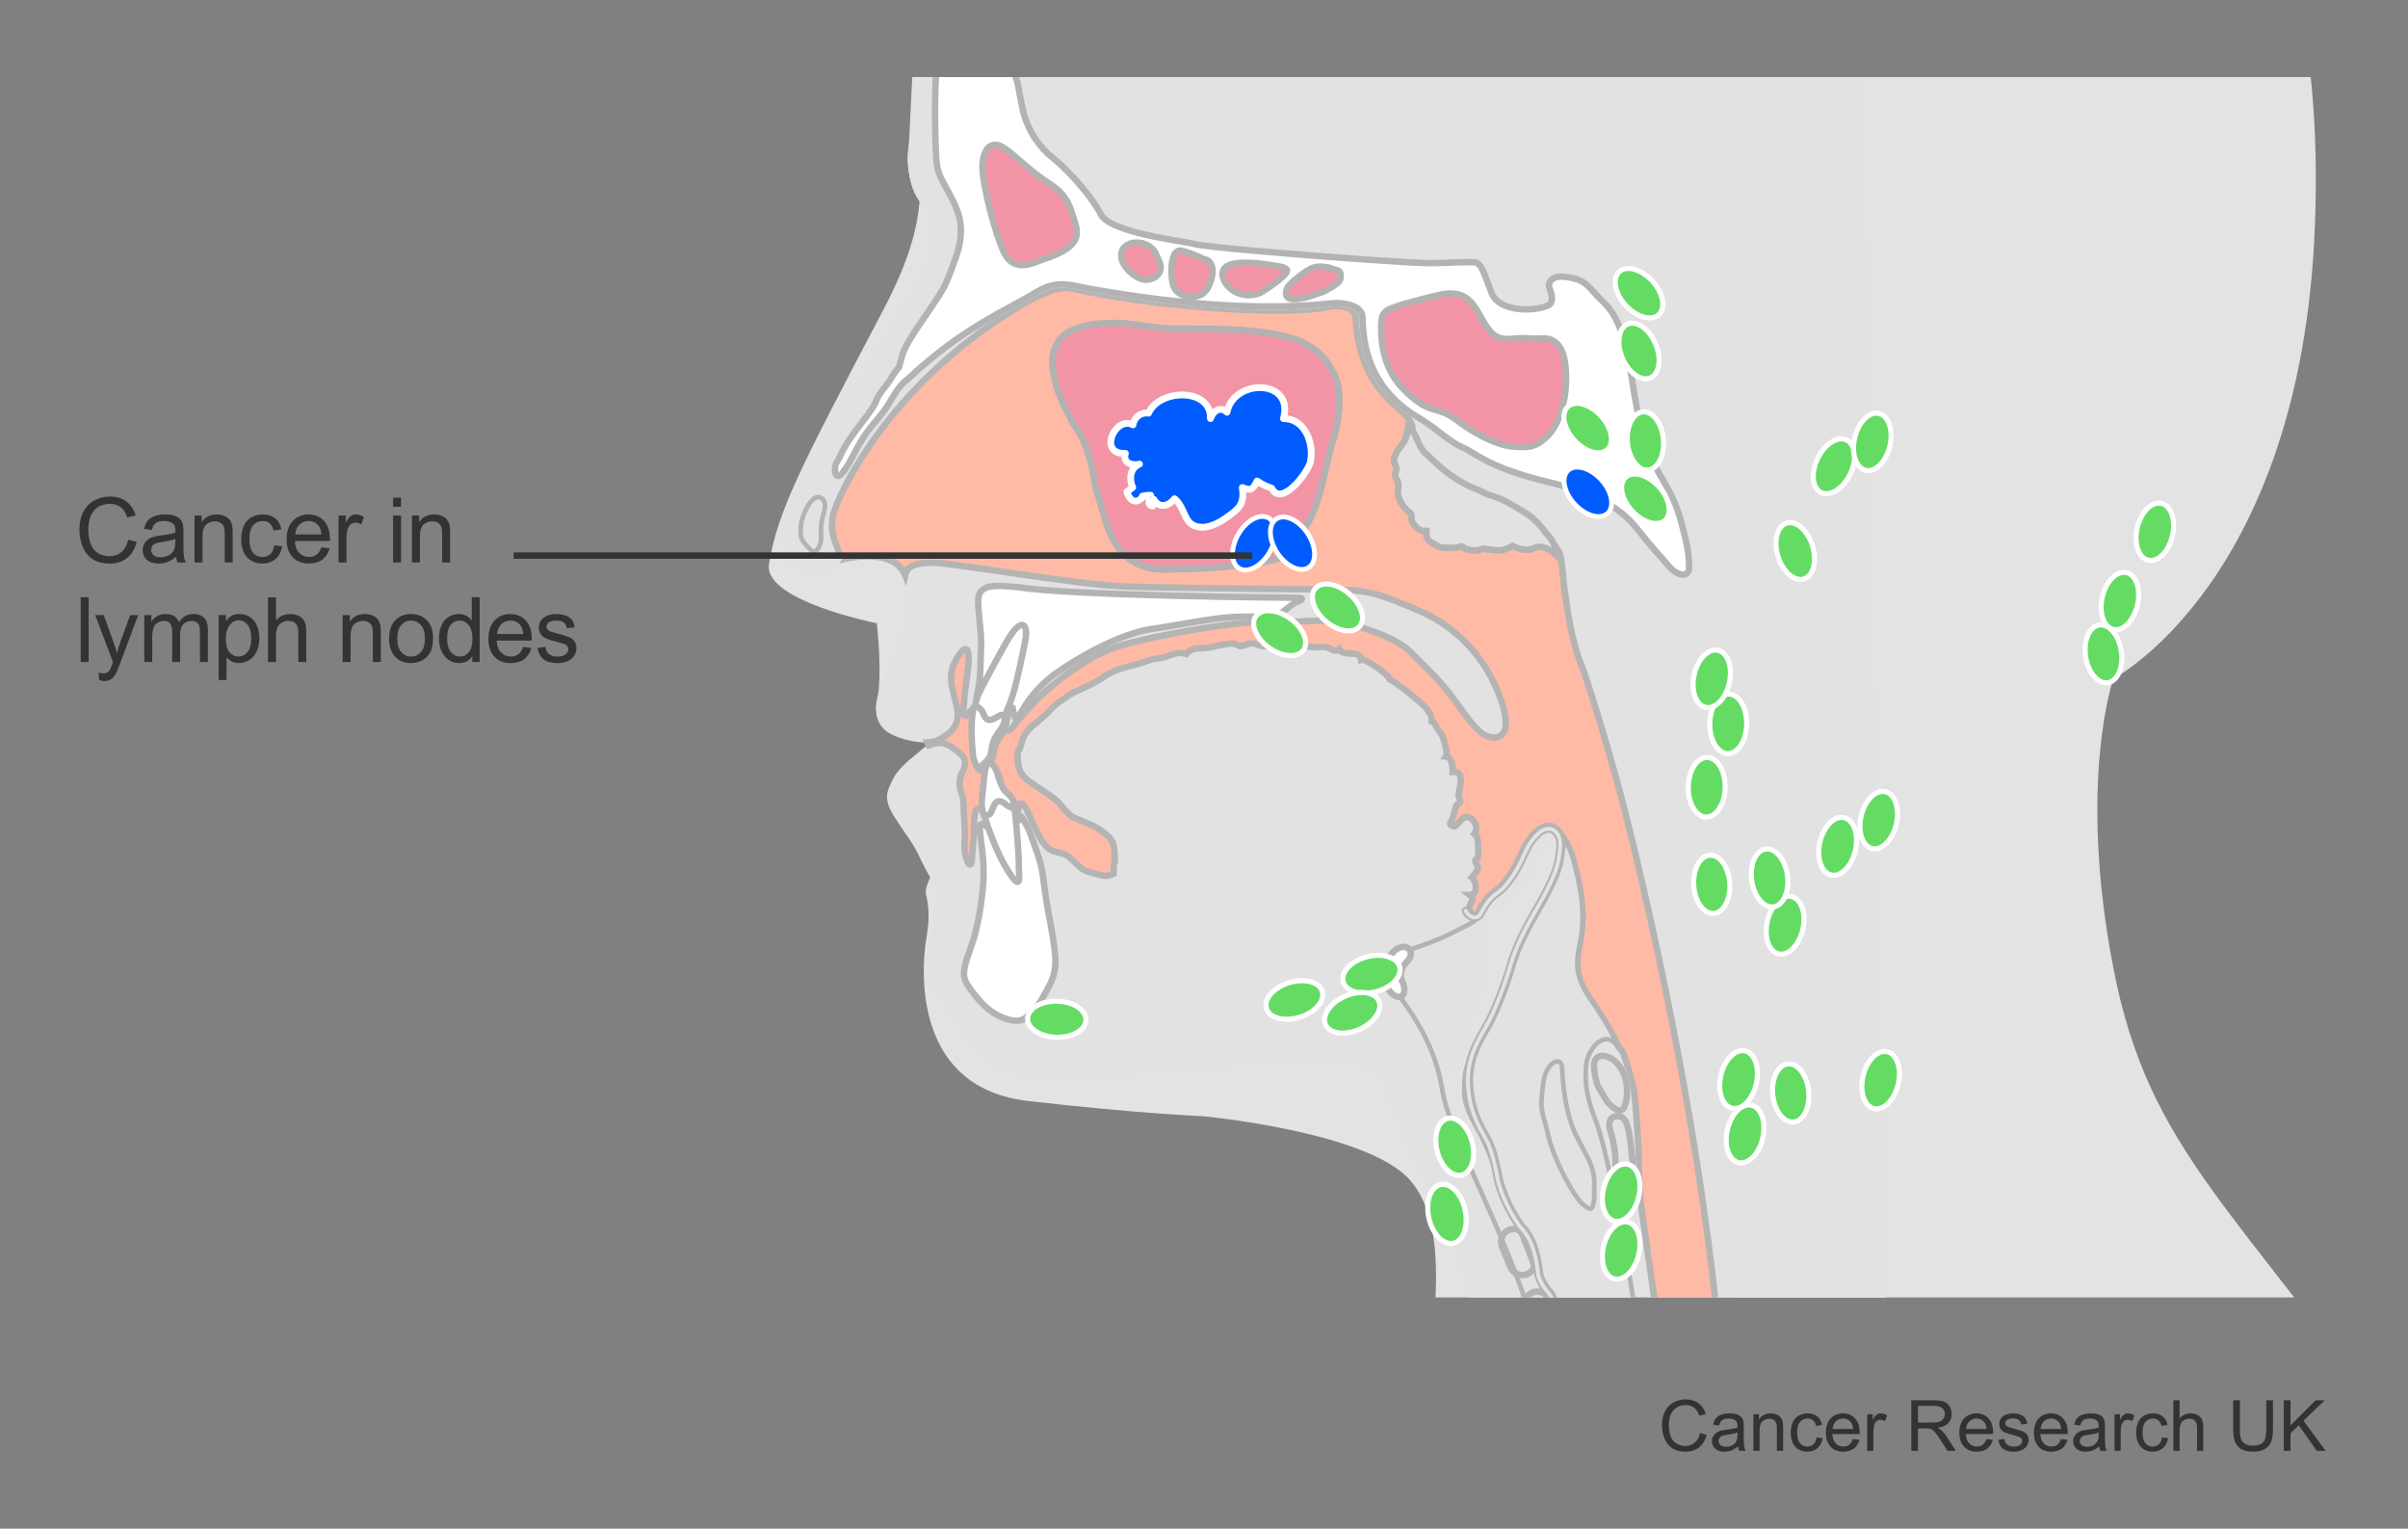 <?xml version="1.0" encoding="utf-8"?>
<!-- Generator: Adobe Illustrator 27.8.0, SVG Export Plug-In . SVG Version: 6.00 Build 0)  -->
<svg version="1.1" id="Layer_1" xmlns="http://www.w3.org/2000/svg" xmlns:xlink="http://www.w3.org/1999/xlink" x="0px" y="0px"
	 width="375px" height="238px" viewBox="0 0 375 238" enable-background="new 0 0 375 238" xml:space="preserve">
<rect x="0" y="0" width="375" height="238" fill="#808080" stroke="none"/>
<g>
	<defs>
		<polygon id="SVGID_1_" points="372.13,202 118.152,202 118.152,12 372.13,12 372.13,153.045 		"/>
	</defs>
	<clipPath id="SVGID_00000086685618752440560190000016412038856359675549_">
		<use xlink:href="#SVGID_1_"  overflow="visible"/>
	</clipPath>
	<path clip-path="url(#SVGID_00000086685618752440560190000016412038856359675549_)" fill="#E3E3E3" d="M183.605,292.556
		l227.58,5.832c-8.184-26.725-21.236-51.014-35.834-71.965c-26.832-38.51-40.64-46.806-46.241-75.743c-5.6-28.937,0-45.012,0-45.012
		s29.211-15.194,31.388-70.365c2.404-60.922-23.947-101.606-108.088-101.617c-28.487-0.004-50.042,9.007-66.249,19.173
		c-21.638,12.636-45.7,34.562-43.976,61.009c0.837,12.836,3.673,18.593-4.583,34.295c-13.025,24.768-16.462,31.346-17.844,39.654
		c-0.948,5.7,16.782,9.215,16.782,9.215s0.973,7.891,0,12.454c-0.597,2.802,1.79-0.662,1.966,1.311l5.95,2.636l2.571,19.65
		c0,0-3.269,4.355-2.803,6.22c0.466,1.865,0.518,3.975,0.098,6.386c-1.12,6.43-1.569,23.723,15.758,25.721
		c16.828,1.941,27.359,2.386,27.359,2.386s25.362,2.365,32.083,9.867c6.72,7.502,3.181,23.816,3.181,30.246
		C222.702,220.343,218.052,254.859,183.605,292.556z"/>
	<g clip-path="url(#SVGID_00000086685618752440560190000016412038856359675549_)">
		<path fill="#FFBAA5" stroke="#FFFFFF" stroke-width="0.328" d="M239.232,129.462c-1.296,1.194-1.817,2.339-2.422,3.659
			c-0.62,1.359-1.322,2.898-3.089,4.893l-0.64,0.518c-0.705,0.483-1.671,1.145-2.919,3.527c-0.12,0.233-0.293,0.341-0.521,0.328
			c-0.381-0.021-0.808-0.359-0.972-0.769c-0.095-0.235-0.358-0.348-0.594-0.254c-0.233,0.091-0.348,0.357-0.253,0.592
			c0.298,0.752,1.028,1.305,1.772,1.342c0.586,0.031,1.09-0.266,1.376-0.816c1.142-2.181,1.965-2.745,2.628-3.198l0.807-0.666
			c1.856-2.095,2.591-3.7,3.235-5.114c0.586-1.285,1.053-2.301,2.21-3.371c0.644-0.593,1.267-0.787,1.766-0.547
			c0.557,0.272,0.916,1.04,0.916,1.924c0,0.084-0.003,0.17-0.01,0.257c-0.155,1.95-0.383,3.122-1.418,5.342
			c-0.875,1.871-1.214,2.468-2.042,3.907l-0.475,0.826c-1.402,2.449-2.95,5.351-3.795,8.314c-0.851,2.984-2.543,7.409-3.893,9.654
			c-1.344,2.25-2.752,4.914-2.752,8.371c0,0.326,0.013,0.658,0.037,0.998c0.164,2.158,0.49,4.393,2.596,8.005
			c0.909,1.557,1.249,2.937,1.776,5.243c0.545,3.953,2.858,7.533,3.824,8.89c0.02,0.024,0.039,0.046,0.063,0.067
			c1.364,1.273,2.188,3.377,2.595,6.616c0,1.36,1.246,3.075,1.9,3.75c1.705,2.943,1.724,3.932,1.745,5.422l0.003,0.11
			c0.005,0.253,0.213,0.454,0.463,0.449c0.253-0.005,0.454-0.212,0.449-0.464l-0.002-0.109c-0.026-1.58-0.043-2.721-1.883-5.894
			c-0.02-0.033-0.046-0.063-0.075-0.091c-0.567-0.569-1.688-2.155-1.691-3.23c-0.44-3.52-1.355-5.801-2.884-7.226
			c0.022,0.02,0.043,0.042,0.061,0.067c-0.929-1.299-3.146-4.732-3.671-8.519c-0.535-2.362-0.91-3.871-1.884-5.541
			c-2.011-3.444-2.318-5.567-2.475-7.614c-0.284-3.684,1.123-6.383,2.592-8.83c1.386-2.308,3.114-6.832,3.983-9.872
			c0.821-2.866,2.336-5.709,3.71-8.113l0.474-0.824c0.816-1.42,1.189-2.067,2.082-3.975c1.086-2.331,1.338-3.631,1.499-5.657
			c0.105-1.375-0.466-2.61-1.421-3.073C241.517,128.523,240.496,128.295,239.232,129.462z"/>
	</g>
	<path clip-path="url(#SVGID_00000086685618752440560190000016412038856359675549_)" fill="#E2E2E2" stroke="#E2E2E2" d="
		M127.522,89.445c0.526-0.067,1.026-0.294,1.527-0.712c0.888-0.741,2.072-1.63,1.481-3.111c-0.593-1.481-1.333-3.11-0.741-5.629
		c0.592-2.518,8.147-19.552,27.998-31.704c4.529-2.772,3.701-2.073,4.737-2.518c1.039-0.443,2.52-1.333,5.037-0.74
		c10.249,2.412,31.406,4.295,38.957,2.815c3.086-0.604,4.524,0.409,4.593,1.628c0.591,10.52,6.118,13.192,8.006,15.417
		c1.891,2.22,0.203,3.571-0.109,4.773c-0.777,2.997,0.292,8.225,1.117,8.346c0.235,0.89,0.949,1.703,1.925,1.632
		c0.355,1.095,1.431,3.14,2.802,2.209c0.273,0.661,0.928,1.114,1.52,1.404c1.27-0.47,2.595,1.321,4.626,0.061
		c4.368,1.089,7.01-0.181,8.769,0.112c1.332,0.222,3.051,1.675,3.338,3.528c0.296,1.922,0.326,3.464,0.546,4.908
		c0.43,2.783,0.936,7.384,2.563,11.532c1.632,4.147,5.421,17.307,6.517,21.625c3.557,13.922,11.507,47.89,14.764,80.919h25.764
		l-3.752-195.499L143.3,10.665l-0.624,0.001c-0.296,3.258-0.444,10.37-0.74,12.739c-0.296,2.37,0.296,5.778,1.628,7.555
		c1.334,1.778,2.076,3.111,2.221,4.888c0.149,1.778-0.74,5.036-2.221,7.555c-1.481,2.52-5.036,9.034-6.665,11.407
		c-1.628,2.369-12.59,20.147-13.629,23.111c-1.036,2.963-1.184,3.259-1.48,4.296c-0.297,1.037-0.15,3.406,0.741,4.294
		c0.888,0.888,2.666,2.519,3.702,2.815C126.688,89.456,127.112,89.499,127.522,89.445"/>
	<g clip-path="url(#SVGID_00000086685618752440560190000016412038856359675549_)">
		<path fill="#E2E2E2" d="M149.034,110.128c-0.59-2.668-1.481-4.591-0.443-6.815c1.037-2.221,2.074-2.964,2.223-1.481
			c0.148,1.481-0.138,2.376-0.261,3.849c-0.075,0.89-0.248,1.569-0.37,2.93c-0.11,1.219-0.11,1.367-0.11,2.256
			c0,0.89,0.592,0.741,1.036-0.146c0.094-0.188,0.847-0.295,1.136-0.366c-0.017-0.202,0.077-0.494,0.23-1.03
			c0.038-0.133,0.136-0.365,0.277-0.666c-0.16,0.177-0.306,0.312-0.425,0.372c-0.593,0.294-0.148-0.593,0.148-2.513
			c0.295-1.925,0.148-2.662,0.295-5.177c0.147-2.515-0.295-4.434-0.444-7.541c-0.148-3.105,2.808-2.66,6.358-2.367
			c8.429,1.331,41.107,1.63,43.176,1.63c2.07,0-0.145,0.737-0.145,0.737s-0.887,0.591-1.776,1.33
			c-0.886,0.742-2.959,0.888-6.655,0.888c-3.695,0-9.02,1.184-14.046,1.924c-5.03,0.737-12.126,4.878-15.087,7.094
			c-2.954,2.22-4.284,4.437-5.173,5.917c-0.888,1.477-0.888,0.887-1.032,0.295c-0.095-0.376-0.25-0.783-0.312-1.409
			c-0.335,0.934-0.457,0.922-0.69,1.744c-0.105,0.368-0.163,0.474-0.232,0.483c-0.012,0.155-0.02,0.32-0.02,0.509
			c0,0.276-0.058,0.523-0.15,0.759c0.158,0.597,0.527,0.676,1.304-0.318c0.926-1.185,0.629-0.851,3.037-3.483
			c2.617-2.86,8.592-7.554,13.626-9.035c5.04-1.479,17.778-3.85,23.113-3.702c5.328,0.149,7.699-0.445,10.661,0
			c2.964,0.446,9.037,2.369,11.262,4.593c2.218,2.223,4.441,4.293,6.366,6.813c1.923,2.519,2.665,3.851,4.293,5.479
			c1.628,1.631,4.446,1.775,4.298-1.331c-0.148-3.114-3.407-12.887-13.332-17.185c-6.806-2.948-8.443-3.405-14.81-3.405
			c-4.596,0-24.974-0.231-30.959-0.446c-8.296-0.298-27.849-3.853-30.367-3.701c-1.747,0.099-3.729,0.144-4.084,1.917
			c-0.037,0.182-0.062,0.377-0.062,0.598c0,2.372,0.148,8.741-1.925,12.887c-2.075,4.149-1.927,4-2.369,5.776
			c-0.334,1.335-0.254,2.919,0.56,4.123c0.269,0.406,0.621,0.766,1.065,1.061c1.337,0.894,4.102,1.702,6.209,1.605
			c0.693-0.032,1.315-0.161,1.791-0.418C148.147,114.125,149.628,112.793,149.034,110.128z"/>
		<path fill="#E2E2E2" d="M243.596,207.275c0,0.247-0.197,0.45-0.447,0.455c-0.25,0.005-0.458-0.196-0.463-0.449l-0.003-0.11
			c-0.001-0.096-0.003-0.189-0.005-0.282c-0.018-0.045-0.036-0.089-0.056-0.136c-0.146,0.592-0.558,1.11-1.167,1.358
			c-1.011,0.412-2.166-0.068-2.578-1.079l-1.319-3.222c-0.413-1.011,0.071-2.165,1.083-2.58c0.63-0.257,1.317-0.165,1.845,0.187
			c-0.052-0.132-0.105-0.264-0.159-0.398c-0.617-0.829-1.29-2.019-1.29-3.019c-0.015-0.12-0.035-0.227-0.051-0.344
			c-0.041-0.103-0.083-0.207-0.124-0.311c-0.199,0.451-0.564,0.831-1.056,1.033c-1.012,0.414-2.168-0.071-2.58-1.083l-1.319-3.221
			c-0.412-1.011,0.07-2.164,1.082-2.578c0.511-0.208,1.057-0.187,1.528,0.015c-0.011-0.028-0.023-0.056-0.034-0.083
			c-0.014-0.014-0.026-0.03-0.041-0.043c-0.024-0.02-0.043-0.043-0.063-0.067c-0.966-1.356-3.279-4.937-3.824-8.89
			c-0.083-0.364-0.161-0.699-0.238-1.021c-0.053-0.122-0.108-0.248-0.159-0.366c0.103,0.489,0.16,1.003,0.146,1.582
			c-0.061,2.519,0.091,1.568-0.061,2.519c-0.152,0.951-0.346,1.525-1.655,0.307c-1.308-1.223-4.074-6.348-4.832-9.748
			c-0.756-3.4-1.359-3.301-0.614-7.84c0.398-2.435,2.517-3.503,2.587-1.715c0.041,0.964,0.128,2.105,0.286,3.304
			c0.004-0.102,0.009-0.204,0.016-0.305c0.083-1.182,0.071-1.642,0.178-2.215c0.247-2.467,1.193-4.508,2.204-6.287
			c-1.104,1.286-2.39,0.654-1.754-0.7c0.896-1.904,1.065-1.951,1.952-4.966c0.887-3.014,1.507-4.79,1.329-7.718
			c-0.175-2.927-0.798-4.345,0.882-5.586c1.689-1.244,3.994-1.019,7.017-8.873c0.883-2.302,2.921-2.217,2.568-0.264
			c-0.502,2.773-1.405,4.938-3.103,7.806c-1.687,2.836-3.288,5.501-5.059,11.264c-0.475,1.545-0.922,2.862-1.357,4.011
			c0.754-1.864,1.449-3.867,1.903-5.46c0.846-2.962,2.393-5.865,3.795-8.314l0.475-0.826c0.828-1.439,1.167-2.036,2.042-3.907
			c1.034-2.219,1.263-3.391,1.418-5.342c0.007-0.087,0.01-0.173,0.01-0.257c0-0.885-0.359-1.652-0.916-1.924
			c-0.499-0.241-1.122-0.046-1.766,0.547c-1.157,1.07-1.623,2.086-2.21,3.371c-0.645,1.414-1.379,3.019-3.235,5.114l-0.807,0.666
			c-0.663,0.453-1.486,1.017-2.628,3.198c-0.286,0.55-0.79,0.846-1.376,0.816c-0.744-0.037-1.474-0.59-1.772-1.342
			c-0.095-0.235,0.021-0.501,0.253-0.592c0.236-0.094,0.499,0.019,0.594,0.254c0.1,0.251,0.303,0.465,0.53,0.606
			c-0.115-0.105-0.217-0.248-0.3-0.437c-0.466-1.061,1.094-1.593-0.019-2.449c1.329-0.015,1.11-2.092,0.297-2.729
			c0.368-0.497,0.854-0.837,0.988-1.445c0.074-0.333-0.422-0.823-0.421-1.194c0-0.251,0.467-0.325,0.456-0.58
			c-0.026-0.944,0.204-3.057-0.58-3.593c0.943-1.254-0.668-3.313-1.913-2.308c-0.408,0.33-0.919,1.304-1.363,1.155
			c-1.017-0.338-0.238-0.734-0.109-1.301c0.151-0.619,0.402-1.433,0.558-1.921c0.099-0.304,0.506-0.196,0.593-0.626
			c0.081-0.4-0.302-0.734-0.264-1.04c0.101-0.825,1.176-3.795-0.903-3.578c0.031-0.819-0.087-2.269-1.043-2.377
			c0.33-0.49-0.254-2.383-0.49-3.082c-0.064-0.179-0.741-1.171-0.857-1.333c-0.28-0.398-0.323-0.85-0.867-1.063
			c0.213-1.577-2.038-3.15-2.978-3.971c-0.636-0.557-1.224-1.002-1.935-1.491c-0.397-0.274-1.175-0.933-1.602-1.055
			c-0.253-0.887-3.855-3.327-4.472-3.084c-0.254-1.757-2.603-0.257-3.406-1.65c-0.642,0.626-1.212-0.11-1.926-0.278
			c-0.786-0.186-1.535,0.04-2.334-0.035c-0.734-0.063-1.265-0.499-2.107-0.375c-0.676,0.098-1.168,0.453-1.781,0.41
			c-0.644-0.044-1.225-0.561-1.922-0.592c-0.655-0.028-1.3,0.444-1.813,0.415c-0.652-0.04-1.095-0.488-1.773-0.449
			c-0.618,0.04-1.111,0.412-1.724,0.417c-0.33,0-0.675-0.352-1.05-0.367c-0.99-0.043-2.017,0.209-2.982,0.419
			c-0.935,0.206-1.11,0.275-2.06,0.298c-0.936,0.022-1.75,0.093-2.365,0.878c-1.476-0.51-2.741,0.435-4.009,0.641
			c-0.844,0.14-1.312,0.151-2.07,0.448c-2.224,0.867-4.567,0.941-6.711,2.441c-1.58,1.11-2.878,1.61-4.542,2.372
			c-0.85,0.39-1.528,0.958-2.197,1.408c-0.802,0.538-1.189,0.897-1.811,1.595c-0.453,0.502-1.162,1.1-1.627,1.483
			c-1.772,1.461-2.289,1.894-2.818,4c-0.296,1.182-0.592-0.296-0.44,2.219c0.144,2.521,1.626,3.113,3.553,4.442
			c1.925,1.335,2.219,1.335,3.553,2.964c1.336,1.629,1.78,1.482,3.116,2.077c1.329,0.59,1.922,0.739,3.403,1.922
			c1.48,1.187,1.335,1.779,1.48,3.558c0.035,0.41-0.005,0.864-0.165,1.328l-0.021,1.301c-1.186,0.595-1.593,0.332-3.37-0.111
			c-1.779-0.443-1.927-1.034-2.966-1.925c-1.033-0.892-0.91-0.926-2.218-1.224c-0.817-0.186-1.519-0.48-1.889-0.926
			c-0.671-0.803-0.853-0.924-1.889-3.148c-1.038-2.22-0.682-1.543-1.334-2.85c-0.223-0.444-1-1.334-1.111-0.076
			c-0.049,0.563-0.258,0.719-0.407,0.913c0.036,0.238,0.09,0.744,0.153,1.399c0.019-0.051,0.049-0.092,0.064-0.145
			c0.446-1.552,0.666-0.666,1.332,0.444c0.665,1.109,0.889,2.105,1.775,4.547c0.888,2.441,0.888,4.105,1.329,6.987
			c0.444,2.883,1.221,6.096,1.445,9.091c0.219,2.994-1.001,4.547-1.886,6.211c-0.888,1.664-1.332,1.776-2.553,3.106
			c-1.219,1.333-3.99,0.223-5.432-0.778c-1.444-0.997-2.885-2.771-3.882-4.325c-0.997-1.55-0.222-3.326,0.775-6.209
			c0.999-2.885,1.552-6.653,1.775-9.759c0.222-3.105-0.443-6.543-0.554-7.985c-0.111-1.44,0.442-0.887,1.107-0.554
			c0.145,0.073,0.25,0.127,0.339,0.17c-0.097-0.288-0.176-0.538-0.227-0.724c0,0-0.028-0.127-0.027-0.279l-0.045,0.018
			c-0.373-0.814-0.521-1.399-0.557-1.987c-0.559-0.069-1.108,0.008-1.225,0.378c-0.162,0.513-0.261,1.037-0.261,2.519
			c0,1.479-0.146,2.072-0.295,4.739c-0.148,2.669-1.331-0.147-1.185-2.223c0.149-2.071-0.145-4.293-0.145-6.07
			c0-1.778-0.743-1.925-0.591-3.558c0.146-1.629,0.441-1.036,0.736-2.369c0.297-1.334-0.296-1.779-1.925-2.962
			c-0.9-0.655-1.882-0.796-2.862-0.547l-0.549,0.171c-0.084,0.021-0.159,0.043-0.231,0.066c-0.614,0.194-0.88,0.48-1.543,1.049
			c-1.035,0.888-3.11,2.372-3.999,4.149c-0.888,1.779-1.628,2.962,0,5.629c1.632,2.663,3.111,4.295,4.296,6.962
			c1.185,2.663,3.506,5.088,2.321,9.089c-1.184,4-2.075,8.836,0,11.799c2.073,2.961,5.086,7.7,6.864,9.478
			c1.777,1.778,5.435,3.787,8.886,3.555c2.222-0.148,4.415,0.696,8.887,0.148c9.627-1.187,29.778-3.112,36.737-2.518
			c5.182,0.446,7.702,0.594,9.034,4.594c1.332,3.999,1.037,3.7,1.926,6.071c0.889,2.368,3.852,7.852,5.182,10.518
			c1.334,2.667,2.222,4.225,2.519,5.56l6.336,20.219l23.15-3.231c0,0-0.167-0.543-0.472-1.529c-0.006-0.018-0.011-0.036-0.017-0.054
			L243.596,207.275z M217.011,154.885c-1.275-0.941-2.106-3.325-0.832-5.596c1.716-3.064,4.268-1.833,3.326-0.058
			c-0.15,0.286-0.605,0.611-1.055,1.331c-0.44,0.722-0.344,1.69-0.111,2.162C219.284,154.607,218.274,155.82,217.011,154.885z"/>
		<g>
			<path fill="#FFBAA5" stroke="#B4B4B4" d="M267.494,205.943c-3.258-33.029-11.207-66.997-14.764-80.919
				c-1.096-4.318-4.885-17.478-6.517-21.625c-1.627-4.149-2.133-8.75-2.563-11.532c-0.22-1.444-0.25-2.987-0.546-4.908
				c-0.128-0.827-0.549-1.566-1.086-2.16c0.195,0.479,0.293,0.986,0.209,1.494c-0.402-0.406-1.012-0.812-1.619-1.013
				c-0.609-0.204-1.013-0.204-1.625,0c-0.943,0.566-2.417,0.248-3.433-0.292c-0.611,0.365-1.492,0.695-2.042,0.695
				c-0.812,0-1.419-0.202-2.233-0.202c-0.404-0.201-0.605,0-1.011,0.202c-0.202,0-0.609,0-1.014,0c-0.204,0-0.609-0.202-1.014-0.202
				c-0.204-0.201-0.407-0.405-0.609-0.405c-0.407,0-0.609,0.204-1.014,0.204c-0.204,0-0.61,0-1.014,0c-0.81,0-1.625,0-2.233-0.611
				c-0.609-0.202-1.013-0.608-1.215-1.216c0-0.204,0-0.608,0-0.812c-0.205,0-0.406,0-0.609,0c-0.406-0.202-0.61-0.202-0.812-0.405
				c-0.202-0.204-0.609-0.608-0.811-1.013c-0.201-0.407,0-0.812-0.201-1.218c-0.204-0.405-0.607-0.405-0.811-0.812
				c-0.611-0.607-1.016-1.42-1.218-2.23c0-0.609,0.202-1.418,0-2.027c-0.203-0.407-0.405-0.609-0.405-1.014
				c0-0.407,0.202-0.609,0.202-0.811c0-0.61-0.406-1.016-0.406-1.623c0.203-0.608,0.406-1.217,0.811-1.623
				c0.404-0.609,0.812-1.015,1.016-1.622c0.203-0.406,0.203-1.015,0.404-1.623v-0.406c0.202,0,0.202,0.406,0.406,0.608
				c0.069,0.139,0.162,0.253,0.263,0.369c0.074-0.658-0.104-1.407-0.863-2.298c-1.888-2.225-7.415-4.897-8.006-15.417
				c-0.069-1.219-1.507-2.233-4.593-1.628c-7.551,1.48-28.709-0.403-38.957-2.815c-2.517-0.593-3.998,0.297-5.037,0.74
				c-1.036,0.445-0.208-0.253-4.737,2.518c-19.851,12.152-27.406,29.186-27.998,31.704c-0.592,2.519,0.148,4.148,0.741,5.629
				c0.268,0.67,0.17,1.218-0.097,1.687c2.751-0.826,8.372-1.548,10.273,1.71c0.089,0.152,0.169,0.327,0.245,0.512
				c0.355-1.773,2.337-1.818,4.084-1.917c2.518-0.152,22.072,3.403,30.367,3.701c5.985,0.214,26.363,0.446,30.959,0.446
				c6.367,0,8.004,0.458,14.81,3.405c9.924,4.298,13.184,14.07,13.332,17.185c0.148,3.106-2.67,2.962-4.298,1.331
				c-1.628-1.628-2.37-2.961-4.293-5.479c-1.925-2.521-4.148-4.591-6.366-6.813c-2.225-2.224-8.298-4.147-11.262-4.593
				c-2.962-0.445-5.333,0.149-10.661,0c-5.335-0.147-18.073,2.224-23.113,3.702c-5.034,1.481-11.008,6.175-13.626,9.035
				c-2.408,2.632-2.111,2.298-3.037,3.483c-0.777,0.994-1.146,0.915-1.304,0.318c-0.203,0.523-0.589,0.995-0.997,1.606
				c-0.59,0.888-0.687,1.194-0.924,2.663c-0.146,0.924-0.442,1.182-1.036,1.772c-0.59,0.592-0.959,0.924-1.329,0.15
				c-0.387-0.813-0.445-0.89-0.591-3.402c-0.149-2.514,0-3.992,0.295-5.618l0.332,0.01c-0.027-0.048-0.044-0.101-0.049-0.161
				c-0.29,0.071-1.042,0.178-1.136,0.366c-0.444,0.887-1.036,1.036-1.036,0.146c0-0.889,0-1.037,0.11-2.256
				c0.122-1.361,0.295-2.039,0.37-2.93c0.123-1.473,0.408-2.368,0.261-3.849c-0.149-1.483-1.186-0.741-2.223,1.481
				c-1.038,2.224-0.147,4.147,0.443,6.815c0.594,2.665-0.887,3.998-2.813,5.036c-0.476,0.257-1.099,0.386-1.791,0.418
				c0.074,0.15,0.142,0.304,0.211,0.457c0.073-0.023,0.147-0.045,0.231-0.066l0.549-0.171c0.98-0.249,1.962-0.109,2.862,0.547
				c1.629,1.183,2.222,1.628,1.925,2.962c-0.296,1.333-0.591,0.74-0.736,2.369c-0.152,1.633,0.591,1.779,0.591,3.558
				c0,1.776,0.294,3.998,0.145,6.07c-0.145,2.077,1.037,4.892,1.185,2.223c0.149-2.667,0.295-3.26,0.295-4.739
				c0-1.482,0.099-2.006,0.261-2.519c0.118-0.37,0.667-0.447,1.225-0.378c-0.04-0.639,0.053-1.282,0.15-2.227
				c0.192-1.875,0.212-2.256,0.333-3.031c0.204-1.333,0.675-1.421,1.093-1.091v0c0.185,0.146,0.359,0.373,0.495,0.611
				c0.446,0.778,0.406,1.296,0.668,1.886c0.478,1.095,0.478,1.33,1.256,1.996c0.542,0.464,1.117,1.034,0.815,2.174l-0.003,0.001
				c0.157-0.011,0.183-0.076,0.258,0.412c0.002,0.01,0.004,0.028,0.006,0.04c0.149-0.194,0.357-0.35,0.407-0.913
				c0.111-1.258,0.888-0.369,1.111,0.076c0.652,1.306,0.296,0.63,1.334,2.85c1.035,2.224,1.218,2.345,1.889,3.148
				c0.37,0.445,1.072,0.74,1.889,0.926c1.308,0.298,1.185,0.332,2.218,1.224c1.039,0.89,1.187,1.482,2.966,1.925
				c1.777,0.443,2.183,0.706,3.37,0.111l0.021-1.301c0.16-0.464,0.2-0.919,0.165-1.328c-0.145-1.779,0-2.371-1.48-3.558
				c-1.482-1.183-2.075-1.332-3.403-1.922c-1.336-0.595-1.78-0.447-3.116-2.077c-1.334-1.629-1.628-1.629-3.553-2.964
				c-1.926-1.329-3.409-1.922-3.553-4.442c-0.152-2.516,0.144-1.038,0.44-2.219c0.529-2.106,1.047-2.539,2.818-4
				c0.466-0.383,1.175-0.981,1.627-1.483c0.621-0.697,1.009-1.056,1.811-1.595c0.669-0.45,1.347-1.017,2.197-1.408
				c1.664-0.762,2.962-1.262,4.542-2.372c2.144-1.5,4.487-1.574,6.711-2.441c0.759-0.297,1.226-0.308,2.07-0.448
				c1.267-0.206,2.533-1.152,4.009-0.641c0.615-0.785,1.429-0.857,2.365-0.878c0.95-0.022,1.125-0.092,2.06-0.298
				c0.965-0.209,1.992-0.462,2.982-0.419c0.374,0.015,0.719,0.367,1.05,0.367c0.614-0.005,1.106-0.378,1.724-0.417
				c0.678-0.04,1.121,0.409,1.773,0.449c0.513,0.029,1.158-0.443,1.813-0.415c0.697,0.031,1.278,0.549,1.922,0.592
				c0.614,0.043,1.106-0.312,1.781-0.41c0.842-0.124,1.373,0.312,2.107,0.375c0.799,0.075,1.547-0.15,2.334,0.035
				c0.714,0.168,1.284,0.904,1.926,0.278c0.803,1.392,3.152-0.107,3.406,1.65c0.616-0.243,4.218,2.198,4.472,3.084
				c0.427,0.122,1.205,0.781,1.602,1.055c0.712,0.488,1.299,0.934,1.935,1.491c0.94,0.821,3.191,2.394,2.978,3.971
				c0.544,0.213,0.586,0.664,0.867,1.063c0.116,0.162,0.793,1.154,0.857,1.333c0.237,0.699,0.821,2.592,0.49,3.082
				c0.956,0.108,1.074,1.557,1.043,2.377c2.079-0.217,1.004,2.752,0.903,3.578c-0.038,0.307,0.344,0.64,0.264,1.04
				c-0.087,0.43-0.494,0.322-0.593,0.626c-0.156,0.488-0.407,1.302-0.558,1.921c-0.129,0.568-0.908,0.963,0.109,1.301
				c0.444,0.149,0.955-0.825,1.363-1.155c1.245-1.004,2.857,1.054,1.913,2.308c0.783,0.536,0.554,2.649,0.58,3.593
				c0.011,0.255-0.456,0.329-0.456,0.58c-0.001,0.372,0.494,0.862,0.421,1.194c-0.134,0.609-0.62,0.949-0.988,1.445
				c0.813,0.637,1.033,2.715-0.297,2.729c1.112,0.857-0.448,1.388,0.019,2.449c0.083,0.19,0.185,0.333,0.3,0.437
				c0.143,0.089,0.295,0.155,0.442,0.163c0.228,0.012,0.401-0.095,0.521-0.328c1.248-2.382,2.214-3.044,2.919-3.527l0.64-0.518
				c1.767-1.995,2.47-3.534,3.089-4.893c0.604-1.32,1.125-2.465,2.422-3.659c1.264-1.166,2.285-0.938,2.781-0.698
				c0.477,0.231,0.859,0.656,1.108,1.194c0.798,0.864,1.505,2.43,2.115,4.724c1.255,4.733,1.48,8.355,0.958,11.313
				c-0.518,2.959-1.437,5.353,1.41,9.46c2.24,3.229,3.627,5.663,4.485,7.576l0.149,0.148c0.161,0.18,0.317,0.39,0.461,0.636
				c0.298,0.495,1.463,4.266,1.74,5.987c0.278,1.72,0.663,7.208,0.718,8.817c0.06,1.607,0.113,6.1,0.279,7.873
				c0.167,1.774,2.664,18.903,2.664,18.903h-1.015c0.057,0.664,0.114,1.344,0.17,2.051c4.569-0.266,10.188-0.716,11.863-1.387
				c0.07-0.028,0.134-0.072,0.199-0.116H267.494z M207.674,68.242c-1.563,5.152-1.899,10.382-4.998,14.808
				c-0.886,1.551-1.687,3.043-3.321,3.762c-2.279,1.007-11.286,1.771-14.825,1.771c-2.435,0-5.092,0.444-7.526-0.884
				c-2.213-1.108-3.318-2.877-4.205-4.869c-0.664-1.328-1.77-5.976-2.214-7.083c-0.22-1.991-0.664-3.763-1.328-5.755
				c-0.443-1.547-1.327-2.876-2.212-4.204c-0.442-1.107-1.106-1.992-1.549-3.098c-0.665-1.329-2.215-5.755-1.328-8.188
				c0.575-1.586,1.622-2.745,3.173-3.188c1.328-0.664,3.453-0.938,5.015-1.018c3.081-0.161,6.42,0.664,9.959,0.885h2.216
				c2.875,0,5.758,0.03,8.629,0.221c6.641,0.444,9.581,1.601,11.128,2.708c1.771,1.107,3.256,3.267,3.92,5.259
				C208.874,62.025,208.537,65.392,207.674,68.242z"/>
			<path fill="#E2E2E2" stroke="#E2E2E2" d="M125.594,87.832c-0.538-1.079-0.681-2.237-0.521-3.558
				c0.077,0.114,0.165,0.231,0.271,0.357c0.737,0.885,1.477,1.775,2.07,0.741c0.59-1.035,0.441-1.331,0.441-2.81
				c0-1.479,0.297-2.07,0.591-3.402c0.211-0.945-0.327-1.812-1.08-1.758c0.28-0.64,0.579-1.308,0.896-2.011
				c0,0,0.677-0.921,1.779-2.417c-0.037,0.839,0.298,1.747,1.216,0.569c1.033-1.33,1.033-1.627,2.511-4.288
				c1.481-2.662,2.81-3.697,4.142-5.62c1.124-1.624,1.475-2.766,2.982-4.241c0.172-0.116,0.368-0.273,0.601-0.49
				c8.578-7.988,15.089-10.493,19.964-13.458c3.4-2.071,5.619-0.887,9.316-0.298c3.697,0.591,21.161,3.794,36.669,2.071
				c1.335-0.149,4.583,0.149,4.73,2.069c0.152,1.922-0.293,10.502,8.874,15.828c2.411,1.401,4.73,3.697,6.502,4.437
				c2.444,1.016,3.848,3.117,13.458,5.47c3.405,0.835,6.07,1.726,8.23,2.792c1.65,2.201,2.844,3.918,3.152,4.688
				c0.627,1.572,3.426,7.565,6.047,13.421c-0.052,0.175-0.095,0.355-0.125,0.539c-0.072,0.446-1.701,4.51-2.368,7.025
				c-0.667,2.512-0.589,4.953,0.369,7.688c0.959,2.735,0.888,3.327,1.257,5.767c0.368,2.44,1.182,6.507,1.919,9.613
				c0.744,3.105,1.188,3.77,1.48,6.134c0.298,2.368,0.373,2.664,1.334,4.214c0.49,0.799,0.922,1.148,2.07,0.52
				c0.812-0.446,0.592-0.371,2.295-1.481c0.269-0.175,0.544-0.322,0.822-0.458c0.275,2.076,0.487,3.763,0.6,4.788
				c0.036,0.32,0.067,0.72,0.095,1.183c-1.607,0.337-2.713,0.484-2.569,0.481c-1.433,0.101-2.713-0.123-2.352,1.328
				c0.368,1.477,0.368,0.885,0.885,2.661c0.519,1.775,1.037,6.507,1.259,8.352c0.22,1.85,1.033,3.254,2.511,2.443
				c0.126-0.069,0.312-0.151,0.521-0.237c0.013,1.71,0.028,3.458,0.047,5.202c-0.872,0.595-1.056,1.918-0.195,3.166
				c0.083,0.12,0.164,0.249,0.243,0.381c0.1,6.185,0.294,11.901,0.742,15.037c1.157,8.098,2.726,23.837,0.042,25.676h23.94
				l-3.752-188.944L143.3,17.22l-0.624,0.001c-0.296,3.258-0.444,3.815-0.74,6.184c-0.296,2.37,0.296,5.778,1.628,7.555
				c1.334,1.778,2.076,3.111,2.221,4.888c0.149,1.778-0.74,5.036-2.221,7.555c-1.481,2.52-5.036,9.034-6.665,11.407
				c-1.628,2.369-12.59,20.147-13.629,23.111c-1.036,2.963-1.184,3.26-1.48,4.296c-0.297,1.037-0.15,3.406,0.741,4.294
				c0.888,0.888,2.666,2.519,3.702,2.815c0.453,0.129,0.877,0.172,1.288,0.119c0.526-0.067,1.026-0.294,1.527-0.712
				c0.486-0.406,1.06-0.856,1.383-1.424c-0.252,0.076-0.489,0.152-0.688,0.226C127.374,88.424,127.077,90.797,125.594,87.832z"/>
			<path fill="#E2E2E2" stroke="#E2E2E2" d="M237.158,79.6c-1.015-0.61-2.027-1.219-3.247-1.828
				c-0.606-0.202-1.012-0.405-1.621-0.606c-1.016-0.204-1.621-0.813-2.434-1.015c-3.043-1.216-5.274-3.041-7.504-5.273
				c-0.608-0.408-0.811-0.81-1.217-1.42c-0.205-0.405-0.407-1.013-0.609-1.42c-0.133-0.4-0.354-0.625-0.547-0.847
				c-0.11,0.981-0.785,1.755-0.972,2.475c-0.777,2.997,0.292,8.225,1.117,8.346c0.235,0.89,0.949,1.703,1.925,1.632
				c0.355,1.095,1.431,3.14,2.802,2.209c0.273,0.661,0.927,1.114,1.52,1.404c1.27-0.47,2.595,1.321,4.626,0.061
				c4.368,1.089,7.01-0.181,8.769,0.112c0.737,0.123,1.586,0.632,2.252,1.368c-0.272-0.667-0.737-1.279-1.209-1.751
				C239.796,81.628,238.578,80.411,237.158,79.6z"/>
			<path fill="#E2E2E2" stroke="#E2E2E2" d="M253.8,100.306c0.81-1.852,0.889-4.953-0.148-7.542
				c-1.037-2.588-4.955-2.365-5.617,1.255c0,0-0.151,0.444-0.223,2.959c-0.078,2.662,0.829,3.829,2.068,5.027
				C251.955,104.002,252.984,102.155,253.8,100.306z"/>
		</g>
		<path fill="#FFBAA5" d="M254.765,207.579c0.239-0.012,0.485-0.024,0.738-0.037l-0.754-0.017
			C254.754,207.544,254.759,207.561,254.765,207.579z"/>
		<polygon fill="#E2E2E2" points="154.75,119.545 154.75,119.545 154.75,119.545 		"/>
		<path fill="#E2E2E2" d="M154.75,119.545C154.749,119.518,154.748,119.521,154.75,119.545L154.75,119.545z"/>
		<path fill="#FBEAE4" d="M243.78,56.828c0.593,5.327-1.185,9.467-2.665,10.946c-1.457,1.462-2.379,1.815-3.971,1.823
			c1.686,0.014,2.622-0.315,4.126-1.823c1.48-1.479,3.254-5.619,2.661-10.946c-0.211-1.916-1.031-4.289-3.548-4.141
			c-0.002,0-0.004,0-0.007,0C242.779,52.641,243.573,54.951,243.78,56.828z"/>
		<path fill="#FBEAE4" d="M239.126,52.729c-0.856-0.002-1.06-0.092-1.828-0.083C237.983,52.65,238.201,52.737,239.126,52.729z"/>
		<path fill="#FBEAE4" d="M231.359,50.616c1.222,1.89,2.195,2.192,3.482,2.163c-1.212,0-2.158-0.349-3.332-2.163
			c-1.428-2.212-2.174-4.994-5.56-4.922C229.204,45.708,229.949,48.438,231.359,50.616z"/>
		<path fill="#E2E2E2" stroke="#E2E2E2" d="M248.035,94.02c0,0-0.151,0.444-0.223,2.959c-0.078,2.662,0.829,3.829,2.068,5.027
			c2.075,1.997,3.105,0.15,3.921-1.699c0.81-1.852,0.889-4.953-0.148-7.542C252.615,90.176,248.697,90.4,248.035,94.02z"/>
		<path fill="#E2E2E2" stroke="#B3B3B3" d="M237.158,79.6c-1.015-0.61-2.027-1.219-3.247-1.828
			c-0.606-0.202-1.012-0.405-1.621-0.606c-1.016-0.204-1.621-0.813-2.434-1.015c-3.043-1.216-5.274-3.041-7.504-5.273
			c-0.608-0.408-0.811-0.81-1.217-1.42c-0.205-0.405-0.407-1.013-0.609-1.42c-0.202-0.607-0.609-0.811-0.81-1.216
			c-0.204-0.202-0.204-0.608-0.406-0.608v0.406c-0.201,0.607-0.201,1.216-0.404,1.623c-0.204,0.608-0.611,1.013-1.016,1.622
			c-0.405,0.405-0.608,1.015-0.811,1.623c0,0.608,0.406,1.013,0.406,1.623c0,0.202-0.202,0.404-0.202,0.811
			c0,0.405,0.202,0.607,0.405,1.014c0.202,0.609,0,1.418,0,2.027c0.202,0.81,0.607,1.623,1.218,2.23
			c0.203,0.408,0.606,0.408,0.811,0.812c0.201,0.406,0,0.811,0.201,1.218c0.202,0.405,0.609,0.81,0.811,1.013
			c0.202,0.203,0.407,0.203,0.812,0.405c0.203,0,0.404,0,0.609,0c0,0.204,0,0.609,0,0.812c0.202,0.608,0.607,1.014,1.215,1.216
			c0.608,0.611,1.422,0.611,2.233,0.611c0.404,0,0.81,0,1.014,0c0.405,0,0.607-0.204,1.014-0.204c0.202,0,0.406,0.204,0.609,0.405
			c0.405,0,0.81,0.202,1.014,0.202c0.404,0,0.812,0,1.014,0c0.406-0.202,0.607-0.403,1.011-0.202c0.814,0,1.421,0.202,2.233,0.202
			c0.55,0,1.431-0.33,2.042-0.695c1.016,0.54,2.489,0.859,3.433,0.292c0.611-0.204,1.015-0.204,1.625,0
			c0.608,0.201,1.217,0.607,1.619,1.013c0.202-1.217-0.607-2.434-1.418-3.245C239.796,81.628,238.578,80.411,237.158,79.6z"/>
		
			<linearGradient id="SVGID_00000039106456774271135770000013429858630770083204_" gradientUnits="userSpaceOnUse" x1="239.709" y1="211.786" x2="254.921" y2="207.933">
			<stop  offset="1" style="stop-color:#F1AE99"/>
			<stop  offset="1" style="stop-color:#F9D7CB"/>
		</linearGradient>
		<path fill="url(#SVGID_00000039106456774271135770000013429858630770083204_)" d="M257.266,207.582
			c-0.004-0.046-0.007-0.09-0.011-0.136c-0.608,0.035-1.194,0.067-1.753,0.096L257.266,207.582z"/>
		<path fill="#FFBAA5" d="M254.754,205.395c-0.15-3.028-4.272-25.907-6.12-30.564c-1.848-4.659-1.776-6.803-1.628-9.022
			c0.14-2.052,2.547-5.51,4.552-3.307l0.531,0.528c-0.858-1.913-2.246-4.347-4.485-7.576c-2.847-4.108-1.927-6.502-1.41-9.46
			c0.522-2.958,0.297-6.58-0.958-11.313c-0.61-2.294-1.317-3.86-2.115-4.724c0.249,0.539,0.366,1.191,0.313,1.879
			c-0.161,2.026-0.413,3.325-1.499,5.657c-0.893,1.908-1.266,2.555-2.082,3.975l-0.474,0.824c-1.374,2.403-2.888,5.245-3.709,8.11
			c6.294,16.125,16.711,49.485,19.078,57.122l0.754,0.017c0.559-0.029,1.145-0.061,1.753-0.096c-0.056-0.707-0.113-1.387-0.17-2.051
			H254.754z"/>
		<path fill="#E2E2E2" d="M228.185,169.178c-0.024-0.34-0.037-0.671-0.037-0.998c0-0.43,0.022-0.847,0.063-1.252
			c-0.107,0.573-0.095,1.033-0.178,2.215c-0.007,0.1-0.012,0.202-0.016,0.305c0.282,2.142,0.798,4.476,1.734,6.36
			c1.127,2.264,2.063,3.591,2.409,5.231c0.052,0.118,0.106,0.244,0.159,0.366c-0.41-1.719-0.772-2.911-1.538-4.222
			C228.674,173.571,228.349,171.337,228.185,169.178z"/>
		
			<linearGradient id="SVGID_00000048492416570239288800000005103485133920070537_" gradientUnits="userSpaceOnUse" x1="230.184" y1="174.187" x2="245.396" y2="170.333">
			<stop  offset="1" style="stop-color:#F1AE99"/>
			<stop  offset="1" style="stop-color:#F9D7CB"/>
		</linearGradient>
		<path fill="url(#SVGID_00000048492416570239288800000005103485133920070537_)" d="M228.185,169.178
			c-0.024-0.34-0.037-0.671-0.037-0.998c0-0.43,0.022-0.847,0.063-1.252c-0.107,0.573-0.095,1.033-0.178,2.215
			c-0.007,0.1-0.012,0.202-0.016,0.305c0.282,2.142,0.798,4.476,1.734,6.36c1.127,2.264,2.063,3.591,2.409,5.231
			c0.052,0.118,0.106,0.244,0.159,0.366c-0.41-1.719-0.772-2.911-1.538-4.222C228.674,173.571,228.349,171.337,228.185,169.178z"/>
		<path fill="#E2E2E2" d="M242.623,206.753c0.019,0.048,0.037,0.091,0.056,0.136c-0.003-0.136-0.007-0.268-0.013-0.399
			C242.656,206.579,242.644,206.667,242.623,206.753z"/>
		
			<linearGradient id="SVGID_00000158748169893328158520000012717934918055268776_" gradientUnits="userSpaceOnUse" x1="238.674" y1="207.702" x2="253.886" y2="203.849">
			<stop  offset="1" style="stop-color:#F1AE99"/>
			<stop  offset="1" style="stop-color:#F9D7CB"/>
		</linearGradient>
		<path fill="url(#SVGID_00000158748169893328158520000012717934918055268776_)" d="M242.623,206.753
			c0.019,0.048,0.037,0.091,0.056,0.136c-0.003-0.136-0.007-0.268-0.013-0.399C242.656,206.579,242.644,206.667,242.623,206.753z"/>
		<path fill="#E2E2E2" d="M238.863,197.344c0.041,0.104,0.083,0.208,0.124,0.311c-0.022-0.158-0.045-0.312-0.069-0.464
			C238.9,197.242,238.885,197.294,238.863,197.344z"/>
		
			<linearGradient id="SVGID_00000118355238888159638080000012347236544540137378_" gradientUnits="userSpaceOnUse" x1="236.244" y1="198.109" x2="251.456" y2="194.255">
			<stop  offset="1" style="stop-color:#F1AE99"/>
			<stop  offset="1" style="stop-color:#F9D7CB"/>
		</linearGradient>
		<path fill="url(#SVGID_00000118355238888159638080000012347236544540137378_)" d="M238.863,197.344
			c0.041,0.104,0.083,0.208,0.124,0.311c-0.022-0.158-0.045-0.312-0.069-0.464C238.9,197.242,238.885,197.294,238.863,197.344z"/>
		<path fill="#E2E2E2" d="M241.219,202.312l1.32,3.22c0.024,0.059,0.034,0.118,0.052,0.178c-0.144-0.942-0.535-2.03-1.653-3.96
			c-0.173-0.179-0.388-0.433-0.61-0.731c0.053,0.134,0.106,0.266,0.159,0.398C240.804,201.627,241.064,201.932,241.219,202.312z"/>
		
			<linearGradient id="SVGID_00000155861519927582368190000002899689263395488423_" gradientUnits="userSpaceOnUse" x1="237.81" y1="204.288" x2="253.021" y2="200.435">
			<stop  offset="1" style="stop-color:#F1AE99"/>
			<stop  offset="1" style="stop-color:#F9D7CB"/>
		</linearGradient>
		<path fill="url(#SVGID_00000155861519927582368190000002899689263395488423_)" d="M241.219,202.312l1.32,3.22
			c0.024,0.059,0.034,0.118,0.052,0.178c-0.144-0.942-0.535-2.03-1.653-3.96c-0.173-0.179-0.388-0.433-0.61-0.731
			c0.053,0.134,0.106,0.266,0.159,0.398C240.804,201.627,241.064,201.932,241.219,202.312z"/>
		<path fill="#E2E2E2" d="M236.484,191.426c0.011,0.028,0.022,0.056,0.034,0.083c0.031,0.013,0.06,0.033,0.09,0.048
			C236.566,191.515,236.527,191.467,236.484,191.426z"/>
		
			<linearGradient id="SVGID_00000088841309726037274860000015209748038670098363_" gradientUnits="userSpaceOnUse" x1="234.687" y1="191.963" x2="249.899" y2="188.109">
			<stop  offset="1" style="stop-color:#F1AE99"/>
			<stop  offset="1" style="stop-color:#F9D7CB"/>
		</linearGradient>
		<path fill="url(#SVGID_00000088841309726037274860000015209748038670098363_)" d="M236.484,191.426
			c0.011,0.028,0.022,0.056,0.034,0.083c0.031,0.013,0.06,0.033,0.09,0.048C236.566,191.515,236.527,191.467,236.484,191.426z"/>
		<path fill="#E2E2E2" d="M231.686,160.278c-1.468,2.447-2.875,5.146-2.592,8.83c0.157,2.047,0.464,4.17,2.475,7.614
			c0.974,1.67,1.349,3.179,1.884,5.541c0.524,3.782,2.735,7.21,3.667,8.513c1.493,1.429,2.393,3.692,2.827,7.166
			c0.003,1.075,1.123,2.661,1.691,3.23c0.029,0.028,0.054,0.058,0.075,0.091c1.84,3.174,1.857,4.314,1.883,5.894l0.002,0.109
			c0,0.003-0.002,0.006-0.002,0.009l11.152,0.251c-2.367-7.637-12.784-40.998-19.078-57.122c0,0.001-0.001,0.002-0.001,0.003
			C234.799,153.446,233.072,157.97,231.686,160.278z"/>
		<path fill="#E2E2E2" stroke="#B3B3B3" stroke-width="0.719" d="M257.085,205.395h-2.331c-0.15-3.028-4.272-25.907-6.12-30.564
			c-1.848-4.659-1.776-6.803-1.628-9.022c0.14-2.052,2.547-5.51,4.552-3.307l0.531,0.528c-0.858-1.913-2.246-4.347-4.485-7.576
			c-2.847-4.108-1.927-6.502-1.41-9.46c0.522-2.958,0.297-6.58-0.958-11.313c-0.61-2.294-1.317-3.86-2.115-4.724
			c0.249,0.539,0.366,1.191,0.313,1.879c-0.161,2.026-0.413,3.325-1.499,5.657c-0.893,1.908-1.266,2.555-2.082,3.975l-0.474,0.824
			c-1.374,2.403-2.888,5.245-3.709,8.11c0,0.001-0.001,0.002-0.001,0.003c-0.869,3.041-2.596,7.564-3.983,9.872
			c-1.468,2.447-2.875,5.146-2.592,8.83c0.157,2.047,0.464,4.17,2.475,7.614c0.974,1.67,1.349,3.179,1.884,5.541
			c0.524,3.782,2.735,7.21,3.667,8.513c1.493,1.429,2.393,3.692,2.827,7.166c0.003,1.075,1.123,2.661,1.691,3.23
			c0.029,0.028,0.054,0.058,0.075,0.091c1.84,3.174,1.857,4.314,1.883,5.894l0.002,0.109c0,0.003-0.002,0.006-0.002,0.009
			l11.152,0.251l0.754,0.017c0.559-0.029,1.145-0.061,1.753-0.096C257.199,206.739,257.142,206.06,257.085,205.395z"/>
		<path fill="#FFDFD4" stroke="#FFFFFF" d="M254.329,184.885c-0.075,2.514,0,1.997-0.223,2.733
			c-0.223,0.741-0.887,0.888-1.481-0.515c-0.508-1.223-0.812-2.217-0.956-4.065c-0.154-1.849,0-2.812-0.302-4.439
			c-0.294-1.623-0.442-2.114-0.589-2.587c-0.814-2.584,1.698-2.663,2.292-1.623C254.075,176.14,254.402,182.372,254.329,184.885z
			 M253.07,172.095c-0.446,1.182-1.183,0.887-1.998,0.22c-0.81-0.667-0.959-1.031-1.554-2.07c-0.524-0.917-0.884-0.96-1.255-3.695
			c-0.37-2.735,1.924-2.61,3.405-1.185C253.807,167.436,253.515,170.914,253.07,172.095z"/>
		<path fill="#E2E2E2" stroke="#B3B3B3" d="M248.264,166.55c0.371,2.735,0.732,2.778,1.255,3.695
			c0.595,1.039,0.744,1.403,1.554,2.07c0.815,0.667,1.552,0.962,1.998-0.22c0.445-1.181,0.737-4.659-1.402-6.73
			C250.187,163.94,247.894,163.815,248.264,166.55z"/>
		<path fill="#E2E2E2" stroke="#B3B3B3" d="M253.07,174.389c-0.595-1.04-3.106-0.961-2.292,1.623
			c0.147,0.474,0.294,0.964,0.589,2.587c0.302,1.626,0.148,2.589,0.302,4.439c0.144,1.848,0.448,2.842,0.956,4.065
			c0.593,1.404,1.258,1.257,1.481,0.515c0.223-0.736,0.148-0.219,0.223-2.733C254.402,182.372,254.075,176.14,253.07,174.389z"/>
		<path fill="#E2E2E2" stroke="#B3B3B3" d="M236.608,191.558c-0.031-0.015-0.059-0.035-0.09-0.048
			c-0.47-0.202-1.017-0.223-1.528-0.015c-1.011,0.414-1.493,1.568-1.082,2.578l1.319,3.221c0.412,1.012,1.568,1.497,2.58,1.083
			c0.492-0.202,0.856-0.581,1.056-1.033c0.022-0.05,0.037-0.102,0.055-0.154C238.5,194.54,237.756,192.728,236.608,191.558z"/>
		<path fill="#E2E2E2" stroke="#B3B3B3" d="M242.591,205.709c-0.018-0.059-0.029-0.119-0.052-0.178l-1.32-3.22
			c-0.155-0.379-0.415-0.685-0.732-0.896c-0.528-0.352-1.215-0.444-1.845-0.187c-1.012,0.415-1.497,1.569-1.083,2.58l1.319,3.222
			c0.412,1.011,1.567,1.491,2.578,1.079c0.609-0.248,1.02-0.765,1.167-1.358c0.021-0.086,0.033-0.174,0.043-0.263
			C242.654,206.232,242.632,205.976,242.591,205.709z"/>
		<path fill="#FFBAA5" d="M228.67,141.618c-0.095-0.235-0.358-0.348-0.594-0.254c-0.233,0.091-0.348,0.357-0.253,0.592
			c0.298,0.751,1.028,1.305,1.772,1.342c0.586,0.031,1.09-0.266,1.376-0.816c1.142-2.181,1.965-2.745,2.628-3.198l0.807-0.666
			c1.856-2.095,2.591-3.7,3.235-5.114c0.586-1.285,1.053-2.301,2.21-3.371c0.644-0.593,1.267-0.787,1.766-0.547
			c0.557,0.272,0.916,1.04,0.916,1.924c0,0.085-0.003,0.17-0.01,0.257c-0.155,1.95-0.383,3.123-1.418,5.342
			c-0.875,1.871-1.214,2.468-2.042,3.907l-0.475,0.826c-1.402,2.449-2.95,5.351-3.795,8.314c-0.454,1.594-1.149,3.596-1.903,5.46
			c-0.658,1.626-1.361,3.147-1.99,4.193c-0.162,0.271-0.324,0.548-0.485,0.832c-1.011,1.779-1.957,3.82-2.204,6.287
			c-0.041,0.406-0.063,0.823-0.063,1.252c0,0.326,0.013,0.658,0.037,0.998c0.164,2.159,0.49,4.393,2.596,8.005
			c0.765,1.311,1.128,2.503,1.538,4.222c0.077,0.322,0.155,0.657,0.238,1.021c0.545,3.953,2.858,7.533,3.824,8.89
			c0.02,0.024,0.039,0.046,0.063,0.067c0.014,0.013,0.027,0.03,0.041,0.043c0.043,0.041,0.082,0.089,0.124,0.132
			c1.148,1.17,1.892,2.982,2.31,5.633c0.024,0.152,0.047,0.307,0.069,0.464c0.016,0.117,0.036,0.224,0.051,0.344
			c0,1,0.674,2.19,1.29,3.019c0.222,0.298,0.437,0.553,0.61,0.731c1.118,1.93,1.509,3.019,1.653,3.96
			c0.041,0.266,0.063,0.522,0.074,0.781c0.006,0.131,0.01,0.264,0.013,0.399c0.002,0.092,0.003,0.186,0.005,0.282l0.003,0.11
			c0.005,0.253,0.213,0.454,0.463,0.449c0.25-0.005,0.447-0.208,0.447-0.455c0-0.003,0.002-0.006,0.002-0.009l-0.002-0.109
			c-0.026-1.58-0.043-2.72-1.883-5.894c-0.02-0.033-0.046-0.063-0.075-0.091c-0.567-0.569-1.688-2.155-1.691-3.23
			c-0.434-3.474-1.334-5.737-2.827-7.166c-0.931-1.303-3.142-4.731-3.667-8.513c-0.535-2.362-0.91-3.871-1.884-5.541
			c-2.011-3.444-2.318-5.567-2.475-7.614c-0.284-3.684,1.123-6.383,2.592-8.83c1.386-2.308,3.114-6.832,3.983-9.872
			c0-0.001,0.001-0.002,0.001-0.003c0.822-2.866,2.335-5.707,3.709-8.11l0.474-0.824c0.816-1.42,1.189-2.067,2.082-3.975
			c1.086-2.331,1.338-3.631,1.499-5.657c0.053-0.688-0.064-1.34-0.313-1.879c-0.249-0.538-0.631-0.963-1.108-1.194
			c-0.495-0.241-1.517-0.469-2.781,0.698c-1.296,1.194-1.817,2.339-2.422,3.659c-0.62,1.359-1.322,2.898-3.089,4.893l-0.64,0.518
			c-0.705,0.483-1.671,1.145-2.919,3.527c-0.12,0.233-0.293,0.34-0.521,0.328c-0.148-0.008-0.299-0.074-0.442-0.163
			C228.973,142.083,228.77,141.869,228.67,141.618z"/>
		<path fill="#FFFFFF" stroke="#B3B3B3" d="M145.786,11.433 M145.786,11.433c-0.297,4.437-0.149,10.5,0,13.013
			c0.147,2.512,0.739,3.252,1.922,5.47c1.182,2.218,2.957,5.029,1.182,10.054c-1.775,5.028-1.923,4.88-3.549,7.395
			c-1.626,2.512-4.288,5.913-4.88,8.133c-0.233,0.871-0.373,1.352-0.459,1.681c-1.384,1.656-0.86,1.401-1.944,2.757
			c-1.984,2.48-1.183,2.071-2.367,3.844c-1.181,1.776-3.547,4.437-4.583,6.656c-1.035,2.218-0.888,1.33-1.035,2.218
			c-0.017,0.102-0.027,0.209-0.032,0.318c-0.037,0.839,0.298,1.747,1.216,0.569c1.033-1.33,1.033-1.627,2.511-4.288
			c1.481-2.662,2.81-3.697,4.142-5.62c1.124-1.624,1.475-2.766,2.982-4.241c0.172-0.116,0.368-0.273,0.601-0.49
			c8.578-7.988,15.089-10.493,19.964-13.458c3.4-2.071,5.619-0.887,9.316-0.298c3.697,0.591,21.161,3.794,36.669,2.071
			c1.335-0.149,4.583,0.149,4.73,2.069c0.152,1.922-0.293,10.502,8.874,15.828c2.411,1.401,4.73,3.697,6.502,4.437
			c2.444,1.016,3.848,3.117,13.458,5.47c3.405,0.835,6.07,1.726,8.23,2.792c2.436,1.202,4.226,2.627,5.674,4.454
			c2.808,3.548,3.4,3.992,4.877,5.764c1.478,1.777,3.255,1.924,3.255,0.3c0-2.224-0.3-3.403-1.038-6.36
			c-0.739-2.958-1.475-4.583-3.549-8.131c-2.071-3.551-3.401-8.576-4.284-14.641c-0.888-6.067-2.073-9.912-4.439-12.13
			c-2.367-2.218-2.511-3.695-6.358-3.992c-1.822-0.14-2.367,1.034-2.071,1.774c0.618,1.536,0.442,2.367-0.147,2.664
			c-2.014,1.006-7.69,1.182-8.873-1.923c-1.179-3.105-1.627-4.585-2.511-4.733c-0.884-0.147-4.817,0.115-7.011,0.115
			c-1.334,0-5.17-0.223-9.89-0.55c-10.515-0.728-25.424-1.974-26.872-2.431c-1.345-0.424-13.095-1.679-14.573-4.636
			c-0.15-0.3-0.33-0.614-0.526-0.935c-1.732-2.845-5.067-6.364-6.927-7.827c-2.07-1.627-3.992-4.288-4.733-7.69
			c-0.739-3.4-0.591-3.992-1.33-5.47"/>
		<path fill="#F294A5" stroke="#B2B2B2" d="M161.572,40.712c1.478-0.594,2.444-0.743,3.989-1.628
			c3.106-1.772,2.071-3.695,1.478-5.616c-0.59-1.924-1.33-3.401-3.397-4.733c-3.453-2.217-5.326-4.436-7.396-5.767
			c-2.069-1.33-3.251,0.593-3.251,2.959c0,2.955,2.07,10.792,3.399,13.455C157.725,42.041,160.091,41.301,161.572,40.712z"/>
		<path fill="#F294A5" stroke="#B2B2B2" d="M215.097,50.469c-0.149,5.177,1.623,7.839,2.515,9.022
			c0.886,1.184,3.253,3.552,5.32,4.143c2.074,0.593,2.517,0.74,4.735,2.365c2.213,1.628,5.616,3.404,8.129,3.551
			c0.506,0.03,0.947,0.049,1.348,0.047c1.592-0.008,2.514-0.361,3.971-1.823c1.48-1.479,3.258-5.619,2.665-10.946
			c-0.208-1.877-1.002-4.188-3.403-4.141c-0.049,0.001-0.095-0.003-0.145,0c-0.462,0.027-0.818,0.039-1.106,0.041
			c-0.926,0.008-1.143-0.079-1.828-0.083c-0.262-0.002-0.591,0.009-1.059,0.042c-0.514,0.036-0.973,0.082-1.398,0.091
			c-1.287,0.029-2.261-0.272-3.482-2.163c-1.411-2.178-2.156-4.908-5.41-4.922c-0.5-0.002-1.055,0.055-1.685,0.193
			c-2.665,0.582-5.767,1.479-6.21,1.627C215.985,48.203,215.16,48.378,215.097,50.469z"/>
		<path fill="#E2E2E2" stroke="#B3B3B3" stroke-width="0.719" d="M127.414,85.372c0.59-1.035,0.441-1.331,0.441-2.81
			c0-1.479,0.297-2.07,0.591-3.402c0.211-0.945-0.327-1.812-1.08-1.758c-0.306,0.022-0.646,0.191-0.988,0.576
			c-1.185,1.331-1.627,3.55-1.627,3.55c-0.128,1.519-0.142,2.063,0.323,2.746c0.077,0.114,0.165,0.231,0.271,0.357
			C126.081,85.516,126.821,86.406,127.414,85.372z"/>
		<path fill="#FFFFFF" stroke="#B3B3B3" d="M156.714,112.065c0.069-0.009,0.127-0.115,0.232-0.483
			c0.234-0.822,0.355-0.81,0.69-1.744c0.062,0.626,0.217,1.033,0.312,1.409c0.143,0.592,0.143,1.182,1.032-0.295
			c0.889-1.481,2.219-3.697,5.173-5.917c2.961-2.216,10.056-6.356,15.087-7.094c5.026-0.74,10.351-1.924,14.046-1.924
			c3.696,0,5.768-0.146,6.655-0.888c0.888-0.739,1.776-1.33,1.776-1.33s2.215-0.737,0.145-0.737c-2.069,0-34.747-0.298-43.176-1.63
			c-3.549-0.294-6.506-0.739-6.358,2.367c0.148,3.107,0.591,5.026,0.444,7.541c-0.148,2.515,0,3.252-0.295,5.177
			c-0.297,1.92-0.742,2.808-0.148,2.513c0.119-0.06,0.265-0.195,0.425-0.372c-0.141,0.301-0.239,0.533-0.277,0.666
			c-0.154,0.536-0.247,0.827-0.23,1.03c0.005,0.061,0.023,0.113,0.049,0.161l-0.332-0.01c-0.295,1.626-0.444,3.104-0.295,5.618
			c0.146,2.511,0.204,2.589,0.591,3.402c0.369,0.774,0.739,0.442,1.329-0.15c0.594-0.59,0.89-0.849,1.036-1.772
			c0.237-1.469,0.334-1.774,0.924-2.663c0.408-0.612,0.794-1.083,0.997-1.606c0.092-0.237,0.15-0.483,0.15-0.759
			C156.694,112.386,156.702,112.22,156.714,112.065z"/>
		<path fill="#FFFFFF" stroke="#B3B3B3" d="M153.777,127.863c0,0.152,0.027,0.279,0.027,0.279c0.051,0.186,0.13,0.436,0.227,0.724
			c-0.089-0.043-0.193-0.098-0.339-0.17c-0.665-0.333-1.218-0.885-1.107,0.554c0.111,1.443,0.776,4.88,0.554,7.985
			c-0.223,3.105-0.776,6.874-1.775,9.759c-0.998,2.883-1.772,4.659-0.775,6.209c0.998,1.554,2.438,3.328,3.882,4.325
			c1.442,1,4.212,2.11,5.432,0.778c1.221-1.329,1.665-1.442,2.553-3.106c0.885-1.664,2.105-3.217,1.886-6.211
			c-0.224-2.994-1.001-6.208-1.445-9.091c-0.441-2.882-0.441-4.547-1.329-6.987c-0.886-2.443-1.11-3.438-1.775-4.547
			c-0.665-1.109-0.886-1.995-1.332-0.444c-0.015,0.054-0.045,0.095-0.064,0.145c-0.062-0.655-0.117-1.161-0.153-1.399
			c-0.002-0.012-0.004-0.029-0.006-0.04c-0.076-0.487-0.102-0.423-0.258-0.412l0.003-0.001c0.302-1.14-0.274-1.71-0.815-2.174
			c-0.778-0.666-0.778-0.901-1.256-1.996c-0.262-0.59-0.222-1.107-0.668-1.886c-0.136-0.238-0.311-0.465-0.495-0.611c0,0,0,0,0,0
			c-0.418-0.33-0.889-0.242-1.093,1.091c-0.121,0.775-0.141,1.156-0.333,3.031c-0.096,0.944-0.189,1.587-0.15,2.227
			c0.036,0.588,0.184,1.173,0.557,1.987L153.777,127.863z"/>
		<path fill="none" d="M255.944,103.485c-0.667,2.512-0.589,4.953,0.369,7.688c0.959,2.735,0.888,3.327,1.257,5.767
			c0.368,2.44,1.182,6.507,1.919,9.613c0.744,3.105,1.188,3.77,1.48,6.134c0.298,2.368,0.373,2.664,1.334,4.214
			c0.49,0.799,0.922,1.148,2.07,0.52c0.812-0.446,0.592-0.371,2.295-1.481c0.269-0.175,0.544-0.322,0.822-0.458
			c1.478-0.723,3.056-0.966,4.422-1.461c1.623-0.592,1.109-0.075,2.733-1.036c1.629-0.96,1.555-1.626,1.185-3.473
			c-0.37-1.849-0.44-1.999-0.734-3.994c-0.3-1.997-0.595-2.884-1.482-4.657c-0.887-1.777-1.037-1.627-1.776-3.328
			c-0.736-1.698-0.588-1.845-1.917-3.844c-1.334-1.995-1.334-3.4-1.334-5.618c0-2.217,0.078-4.067-0.149-5.841
			c-0.219-1.774-0.372-1.626-0.737-3.031c-0.372-1.404-0.888-3.624-1.922-4.584c-3.218-2.988-6.535-1.387-7.341,1.309
			c-0.052,0.175-0.095,0.355-0.125,0.539C258.239,96.907,256.61,100.971,255.944,103.485z"/>
		<path fill="none" d="M265.615,141.934c-1.433,0.101-2.713-0.123-2.352,1.328c0.368,1.477,0.368,0.885,0.885,2.661
			c0.519,1.775,1.037,6.507,1.259,8.352c0.22,1.85,1.033,3.254,2.511,2.443c0.126-0.069,0.312-0.151,0.521-0.237
			c2.247-0.923,8.871-2.704,11.239-3.315c2.582-0.664,3.399-1.774,2.582-2.882c-0.807-1.108-1.253-1.18-1.621-3.25
			c-0.373-2.071-0.742-5.769-1.703-7.322c-0.958-1.549-1.18-2.217-2.808-1.109c-2.12,1.446-5.573,2.354-7.943,2.85
			C266.577,141.79,265.471,141.937,265.615,141.934z"/>
		<path fill="none" d="M286.036,172.168c2.142-0.149,3.029-0.369,2.292-1.775c-0.743-1.402-3.921-7.394-3.921-9.978
			c0-2.589-0.96-3.994-3.03-2.294c-1.511,1.24-6.507,2.589-12.053,3.254c-0.326,0.039-0.605,0.149-0.839,0.308
			c-0.872,0.595-1.056,1.918-0.195,3.166c0.083,0.12,0.164,0.249,0.243,0.381c1.332,2.22,2.116,5.988,2.046,8.637
			c-0.072,2.811,1.774,2.662,3.183,1.998C275.163,175.2,283.889,172.315,286.036,172.168z"/>
		<path fill="none" d="M288.623,178.082c-2.147,1.704-8.875,3.107-11.315,3.253c-2.438,0.15-5.397,0-4.437,2.146
			c0.967,2.144,1.773,7.471,1.701,8.432h14.124v-13.904L288.623,178.082z"/>
		<path fill="none" stroke="#B3B3B3" stroke-width="0.719" d="M239.541,129.796c1.978-1.826,3.436,0.449,3.436,2.004
			c0,2.071-0.426,3.283-1.458,5.5c-1.035,2.219-1.352,2.696-2.537,4.768c-1.182,2.068-2.863,5.11-3.752,8.213
			c-0.888,3.105-2.603,7.544-3.939,9.762c-1.328,2.218-1.798,2.796-2.55,5.045c-0.709,2.129-0.565,1.984-0.709,4.054
			c-0.147,2.073,0.396,3.806,2.468,7.357c1.59,2.726,9.516,23.946,12.335,30.772c0,0-3.033,2.828-4.157-1.114
			c-4.158-14.603-12.877-28.852-14.097-36.609c-1.216-7.758-5.914-13.411-7.249-15.262l0.574-5.935
			c1.264-0.376,5.636-1.704,8.4-3.192c1.978-1.066,3.528-1.495,4.261-2.891"/>
		<g>
			<path fill="#E3E3E3" stroke="#B3B3B3" stroke-width="0.328" d="M239.232,129.462c-1.296,1.194-1.817,2.339-2.422,3.659
				c-0.62,1.359-1.322,2.898-3.089,4.893l-0.64,0.518c-0.705,0.483-1.671,1.145-2.919,3.527c-0.12,0.233-0.293,0.341-0.521,0.328
				c-0.381-0.021-0.808-0.359-0.972-0.769c-0.095-0.235-0.358-0.348-0.594-0.254c-0.233,0.091-0.348,0.357-0.253,0.592
				c0.298,0.752,1.028,1.305,1.772,1.342c0.586,0.031,1.09-0.266,1.376-0.816c1.142-2.181,1.965-2.745,2.628-3.198l0.807-0.666
				c1.856-2.095,2.591-3.7,3.235-5.114c0.586-1.285,1.053-2.301,2.21-3.371c0.644-0.593,1.267-0.787,1.766-0.547
				c0.557,0.272,0.916,1.04,0.916,1.924c0,0.084-0.003,0.17-0.01,0.257c-0.155,1.95-0.383,3.122-1.418,5.342
				c-0.875,1.871-1.214,2.468-2.042,3.907l-0.475,0.826c-1.402,2.449-2.95,5.351-3.795,8.314c-0.851,2.984-2.543,7.409-3.893,9.654
				c-1.344,2.25-2.752,4.914-2.752,8.371c0,0.326,0.013,0.658,0.037,0.998c0.164,2.158,0.49,4.393,2.596,8.005
				c0.909,1.557,1.249,2.937,1.776,5.243c0.545,3.953,2.858,7.533,3.824,8.89c0.02,0.024,0.039,0.046,0.063,0.067
				c1.364,1.273,2.188,3.377,2.595,6.616c0,1.36,1.246,3.075,1.9,3.75c1.705,2.943,1.724,3.932,1.745,5.422l0.003,0.11
				c0.005,0.253,0.213,0.454,0.463,0.449c0.253-0.005,0.454-0.212,0.449-0.464l-0.002-0.109c-0.026-1.58-0.043-2.721-1.883-5.894
				c-0.02-0.033-0.046-0.063-0.075-0.091c-0.567-0.569-1.688-2.155-1.691-3.23c-0.44-3.52-1.355-5.801-2.884-7.226
				c0.022,0.02,0.043,0.042,0.061,0.067c-0.929-1.299-3.146-4.732-3.671-8.519c-0.535-2.362-0.91-3.871-1.884-5.541
				c-2.011-3.444-2.318-5.567-2.475-7.614c-0.284-3.684,1.123-6.383,2.592-8.83c1.386-2.308,3.114-6.832,3.983-9.872
				c0.821-2.866,2.336-5.709,3.71-8.113l0.474-0.824c0.816-1.42,1.189-2.067,2.082-3.975c1.086-2.331,1.338-3.631,1.499-5.657
				c0.105-1.375-0.466-2.61-1.421-3.073C241.517,128.523,240.496,128.295,239.232,129.462z"/>
		</g>
		<path fill="#F294A5" stroke="#B2B2B2" d="M204.288,54.11c-1.547-1.107-4.488-2.265-11.128-2.708
			c-2.872-0.191-5.755-0.221-8.629-0.221h-2.216c-3.539-0.221-6.877-1.046-9.959-0.885c-1.562,0.079-3.687,0.354-5.015,1.018
			c-1.55,0.443-2.598,1.603-3.173,3.188c-0.887,2.433,0.663,6.86,1.328,8.188c0.442,1.105,1.107,1.99,1.549,3.098
			c0.885,1.328,1.769,2.657,2.212,4.204c0.664,1.992,1.108,3.764,1.328,5.755c0.444,1.107,1.55,5.755,2.214,7.083
			c0.887,1.992,1.991,3.761,4.205,4.869c2.434,1.328,5.091,0.884,7.526,0.884c3.54,0,12.546-0.764,14.825-1.771
			c1.635-0.719,2.436-2.211,3.321-3.762c3.099-4.426,3.435-9.656,4.998-14.808c0.863-2.85,1.2-6.217,0.534-8.872
			C207.544,57.377,206.059,55.218,204.288,54.11z"/>
		<g>
			<path fill="#F294A5" stroke="#B2B2B2" d="M204.528,41.663c0.688-0.274,1.785-0.136,2.472,0l0.575,0.22
				c0.939,0.268,1.21,0.193,1.21,1.153c0.138,1.098-1.921,1.922-2.608,2.335c-1.098,0.41-6.865,2.744-5.766-0.413
				C200.684,44.135,203.568,41.938,204.528,41.663z"/>
			<path fill="#F294A5" stroke="#B2B2B2" d="M199.744,41.583l0.549,0.275c0.962,0.55-3.02,3.158-3.981,3.706
				c-2.06,0.961-4.805,0.138-5.766-2.059C189.035,39.524,197.547,41.171,199.744,41.583z"/>
			<path fill="#F294A5" stroke="#B2B2B2" d="M183.574,39.025c0.686-0.138,2.883,0.824,3.707,1.235l0.755,0.241
				c1.608,0.94,0.48,4.428-0.755,5.25c-1.648,0.961-4.256,0.412-4.667-1.647C182.338,42.87,182.2,39.437,183.574,39.025z"/>
			<path fill="#F294A5" stroke="#B2B2B2" d="M180.087,39.714l0.436,0.961c0.686,1.511-0.275,2.745-1.923,2.883
				c-1.51,0.138-3.844-1.922-3.982-3.569C174.346,37.106,179.15,37.033,180.087,39.714z"/>
		</g>
		<path fill="#FFFFFF" stroke="#B3B3B3" d="M218.339,152.724c-0.233-0.472-0.329-1.44,0.111-2.162
			c0.449-0.72,0.905-1.045,1.055-1.331c0.942-1.774-1.61-3.006-3.326,0.058c-1.273,2.27-0.442,4.655,0.832,5.596
			C218.274,155.82,219.284,154.607,218.339,152.724z"/>
	</g>
</g>
<g>
	<path fill="#64DC64" stroke="#FFFFFF" stroke-width="0.791" d="M288.125,73.825c1.096-2.258,0.851-4.638-0.545-5.314
		c-1.398-0.678-3.416,0.606-4.511,2.862c-1.094,2.258-0.851,4.636,0.546,5.314C285.011,77.365,287.031,76.079,288.125,73.825z"/>
	<path fill="#64DC64" stroke="#FFFFFF" stroke-width="0.791" d="M332.868,94.216c0.574-2.445-0.188-4.712-1.698-5.066
		c-1.51-0.354-3.201,1.339-3.774,3.783c-0.572,2.441,0.189,4.709,1.698,5.065C330.607,98.352,332.296,96.654,332.868,94.216z"/>
	<path fill="#64DC64" stroke="#FFFFFF" stroke-width="0.791" d="M228.159,188.372c-0.551-2.52-2.264-4.286-3.823-3.944
		c-1.558,0.342-2.374,2.662-1.821,5.182c0.554,2.52,2.265,4.286,3.824,3.944C227.898,193.215,228.71,190.89,228.159,188.372z"/>
	<path fill="#64DC64" stroke="#FFFFFF" stroke-width="0.791" d="M272.011,112.751c0.049-2.563-1.198-4.665-2.783-4.694
		c-1.586-0.031-2.908,2.025-2.958,4.587c-0.045,2.561,1.2,4.663,2.785,4.694C270.641,117.369,271.962,115.312,272.011,112.751z"/>
	<path fill="#64DC64" stroke="#FFFFFF" stroke-width="0.791" d="M268.659,122.62c0.048-2.561-1.198-4.663-2.784-4.694
		c-1.584-0.029-2.907,2.025-2.956,4.589c-0.047,2.561,1.198,4.661,2.784,4.694C267.289,127.238,268.611,125.181,268.659,122.62z"/>
	<path fill="#64DC64" stroke="#FFFFFF" stroke-width="0.791" d="M273.515,168.7c0.555-2.468-0.236-4.745-1.763-5.087
		c-1.526-0.342-3.211,1.383-3.764,3.849c-0.551,2.466,0.237,4.745,1.764,5.089C271.278,172.893,272.963,171.165,273.515,168.7z"/>
	<path fill="#64DC64" stroke="#FFFFFF" stroke-width="0.791" d="M280.756,144.665c0.553-2.469-0.238-4.747-1.765-5.089
		c-1.524-0.342-3.21,1.383-3.763,3.851c-0.551,2.466,0.237,4.745,1.764,5.087C278.518,148.854,280.203,147.13,280.756,144.665z"/>
	<path fill="#64DC64" stroke="#FFFFFF" stroke-width="0.791" d="M288.94,132.387c0.554-2.466-0.236-4.745-1.763-5.089
		c-1.525-0.34-3.212,1.385-3.764,3.851c-0.551,2.468,0.237,4.745,1.764,5.089C286.704,136.578,288.388,134.853,288.94,132.387z"/>
	<path fill="#64DC64" stroke="#FFFFFF" stroke-width="0.791" d="M338.311,83.439c0.574-2.445-0.188-4.712-1.698-5.066
		c-1.51-0.354-3.201,1.339-3.774,3.783c-0.572,2.441,0.189,4.709,1.698,5.065C336.05,87.575,337.74,85.877,338.311,83.439z"/>
	<path fill="#64DC64" stroke="#FFFFFF" stroke-width="0.791" d="M330.355,101.383c-0.37-2.484-1.915-4.31-3.449-4.08
		c-1.534,0.229-2.48,2.427-2.109,4.91c0.37,2.479,1.915,4.306,3.448,4.079C329.782,106.062,330.725,103.86,330.355,101.383z"/>
	<path fill="#64DC64" stroke="#FFFFFF" stroke-width="0.791" d="M294.311,69.439c0.574-2.445-0.188-4.712-1.698-5.066
		c-1.51-0.354-3.201,1.339-3.774,3.783c-0.572,2.441,0.189,4.709,1.698,5.065C292.05,73.575,293.74,71.877,294.311,69.439z"/>
	<path fill="#64DC64" stroke="#FFFFFF" stroke-width="0.791" d="M282.261,84.969c-0.74-2.4-2.542-3.972-4.024-3.515
		c-1.482,0.457-2.086,2.773-1.346,5.171c0.739,2.395,2.541,3.969,4.023,3.514C282.399,89.682,283,87.363,282.261,84.969z"/>
	<path fill="#64DC64" stroke="#FFFFFF" stroke-width="0.791" d="M269.324,106.273c0.525-2.456-0.282-4.708-1.799-5.031
		c-1.517-0.324-3.173,1.403-3.697,3.858c-0.523,2.452,0.283,4.704,1.799,5.029C267.146,110.454,268.801,108.722,269.324,106.273z"/>
	<path fill="#64DC64" stroke="#FFFFFF" stroke-width="0.791" d="M269.38,137.5c-0.166-2.506-1.557-4.452-3.105-4.348
		c-1.548,0.103-2.67,2.217-2.503,4.721c0.167,2.501,1.557,4.448,3.104,4.347C268.426,142.117,269.546,139.999,269.38,137.5z"/>
	<path fill="#64DC64" stroke="#FFFFFF" stroke-width="0.791" d="M295.311,128.328c0.574-2.445-0.188-4.712-1.698-5.066
		c-1.51-0.354-3.201,1.339-3.774,3.783c-0.572,2.441,0.189,4.709,1.698,5.065C293.05,132.464,294.74,130.766,295.311,128.328z"/>
	<path fill="#64DC64" stroke="#FFFFFF" stroke-width="0.791" d="M278.361,136.311c-0.335-2.489-1.855-4.336-3.392-4.128
		c-1.537,0.207-2.513,2.392-2.178,4.88c0.336,2.484,1.854,4.333,3.391,4.127C277.722,140.981,278.696,138.793,278.361,136.311z"/>
	<path fill="#64DC64" stroke="#FFFFFF" stroke-width="0.791" d="M295.608,168.809c0.574-2.445-0.188-4.712-1.698-5.066
		c-1.51-0.354-3.201,1.339-3.774,3.783c-0.572,2.441,0.189,4.709,1.698,5.065C293.346,172.945,295.036,171.248,295.608,168.809z"/>
	<path fill="#64DC64" stroke="#FFFFFF" stroke-width="0.791" d="M281.668,169.887c-0.25-2.499-1.706-4.397-3.249-4.241
		c-1.544,0.155-2.594,2.305-2.343,4.803c0.251,2.494,1.706,4.393,3.249,4.24C280.871,174.533,281.918,172.379,281.668,169.887z"/>
	<path fill="#64DC64" stroke="#FFFFFF" stroke-width="0.791" d="M255.2,186.328c0.574-2.445-0.188-4.712-1.698-5.066
		c-1.51-0.354-3.201,1.339-3.774,3.783c-0.572,2.441,0.189,4.709,1.698,5.065C252.939,190.464,254.629,188.766,255.2,186.328z"/>
	<path fill="#64DC64" stroke="#FFFFFF" stroke-width="0.791" d="M255.2,195.328c0.574-2.445-0.188-4.712-1.698-5.066
		c-1.51-0.354-3.201,1.339-3.774,3.783c-0.572,2.441,0.189,4.709,1.698,5.065C252.939,199.464,254.629,197.766,255.2,195.328z"/>
	<path fill="#64DC64" stroke="#FFFFFF" stroke-width="0.791" d="M229.266,177.861c-0.604-2.437-2.316-4.108-3.822-3.734
		c-1.506,0.374-2.238,2.652-1.633,5.088c0.604,2.433,2.316,4.105,3.821,3.733C229.141,182.574,229.87,180.292,229.266,177.861z"/>
	<path fill="#64DC64" stroke="#FFFFFF" stroke-width="0.791" d="M202.398,158.372c2.401-0.735,3.977-2.534,3.522-4.017
		c-0.454-1.483-2.769-2.092-5.168-1.356c-2.397,0.734-3.974,2.533-3.522,4.016C197.686,158.5,200.003,159.105,202.398,158.372z"/>
	<path fill="#64DC64" stroke="#FFFFFF" stroke-width="0.791" d="M214.28,154.405c2.431-0.629,4.085-2.358,3.695-3.859
		c-0.389-1.502-2.674-2.211-5.104-1.581c-2.427,0.629-4.081,2.357-3.694,3.858C209.566,154.327,211.855,155.033,214.28,154.405z"/>
	<path fill="#64DC64" stroke="#FFFFFF" stroke-width="0.791" d="M211.721,160.251c2.293-1.024,3.637-3.003,3.003-4.419
		c-0.633-1.417-3.004-1.736-5.296-0.712c-2.288,1.023-3.634,3.002-3.002,4.418C207.06,160.956,209.434,161.273,211.721,160.251z"/>
	<path fill="#64DC64" stroke="#FFFFFF" stroke-width="0.791" d="M164.506,161.494c2.51,0.062,4.575-1.147,4.612-2.697
		c0.038-1.551-1.965-2.86-4.474-2.921c-2.506-0.061-4.571,1.147-4.611,2.697C159.995,160.126,162.003,161.433,164.506,161.494z"/>
	<path fill="#64DC64" stroke="#FFFFFF" stroke-width="0.791" d="M274.524,177.156c0.555-2.468-0.236-4.745-1.763-5.087
		c-1.526-0.342-3.211,1.383-3.764,3.849c-0.551,2.466,0.237,4.745,1.764,5.089C272.287,181.349,273.973,179.62,274.524,177.156z"/>
</g>
<path fill="#E2E2E2" stroke="#E2E2E2" d="M271.859,94.007c-0.895,2.028-2.025,4.055-4.301,1.864
	c-1.359-1.314-2.354-2.594-2.268-5.514c0.079-2.758,0.245-3.246,0.245-3.246c0.726-3.971,5.024-4.216,6.162-1.377
	C272.835,88.574,272.748,91.976,271.859,94.007z"/>
<path fill="#E2E2E2" stroke="#B3B3B3" stroke-width="0.719" d="M243.574,169.857c-0.173-1.315-0.268-2.567-0.314-3.624
	c-0.077-1.961-2.402-0.79-2.838,1.881c-0.817,4.979-0.156,4.871,0.674,8.601c0.832,3.729,3.866,9.352,5.301,10.693
	c1.435,1.336,1.649,0.706,1.815-0.337c0.168-1.043,0,0,0.067-2.763c0.015-0.635-0.047-1.199-0.16-1.736
	c-0.379-1.799-1.406-3.255-2.643-5.739C244.449,174.767,243.883,172.207,243.574,169.857z"/>
<g>
	<path fill="#333333" d="M264.735,223.12l1.042,0.263c-0.219,0.856-0.611,1.509-1.179,1.958s-1.262,0.675-2.082,0.675
		c-0.848,0-1.538-0.173-2.07-0.519c-0.531-0.346-0.937-0.847-1.214-1.501c-0.277-0.656-0.416-1.359-0.416-2.111
		c0-0.82,0.156-1.535,0.47-2.146s0.76-1.074,1.338-1.392c0.578-0.316,1.215-0.475,1.909-0.475c0.788,0,1.45,0.2,1.987,0.602
		c0.537,0.4,0.911,0.965,1.123,1.691l-1.026,0.242c-0.183-0.573-0.447-0.99-0.795-1.252s-0.784-0.393-1.311-0.393
		c-0.605,0-1.111,0.146-1.518,0.436s-0.691,0.68-0.856,1.168c-0.165,0.489-0.247,0.993-0.247,1.512c0,0.67,0.098,1.255,0.293,1.754
		c0.195,0.5,0.498,0.873,0.91,1.12s0.857,0.37,1.337,0.37c0.584,0,1.078-0.168,1.482-0.504
		C264.318,224.282,264.592,223.782,264.735,223.12z"/>
	<path fill="#333333" d="M270.659,225.178c-0.358,0.304-0.703,0.519-1.034,0.645c-0.331,0.125-0.687,0.188-1.065,0.188
		c-0.627,0-1.108-0.153-1.445-0.459c-0.337-0.307-0.505-0.697-0.505-1.174c0-0.279,0.063-0.534,0.19-0.766
		c0.127-0.23,0.294-0.416,0.5-0.556s0.438-0.245,0.695-0.317c0.189-0.05,0.477-0.098,0.859-0.145
		c0.78-0.093,1.355-0.204,1.725-0.333c0.003-0.133,0.005-0.217,0.005-0.253c0-0.394-0.091-0.671-0.274-0.832
		c-0.246-0.219-0.613-0.328-1.101-0.328c-0.455,0-0.79,0.08-1.007,0.239s-0.377,0.441-0.48,0.847l-0.945-0.129
		c0.086-0.405,0.227-0.731,0.424-0.98s0.481-0.44,0.854-0.575c0.373-0.134,0.805-0.201,1.295-0.201c0.487,0,0.883,0.058,1.188,0.172
		c0.304,0.114,0.527,0.259,0.671,0.433s0.243,0.393,0.301,0.658c0.032,0.164,0.048,0.461,0.048,0.891v1.289
		c0,0.899,0.021,1.468,0.062,1.706s0.122,0.466,0.244,0.685h-1.01C270.752,225.681,270.688,225.445,270.659,225.178z
		 M270.579,223.018c-0.352,0.144-0.878,0.266-1.58,0.365c-0.396,0.058-0.678,0.122-0.843,0.193
		c-0.165,0.072-0.292,0.177-0.382,0.314c-0.089,0.138-0.134,0.291-0.134,0.459c0,0.258,0.098,0.473,0.293,0.645
		s0.48,0.258,0.856,0.258c0.372,0,0.703-0.081,0.994-0.244c0.289-0.163,0.503-0.386,0.639-0.668
		c0.104-0.219,0.156-0.541,0.156-0.967V223.018z"/>
	<path fill="#333333" d="M273.054,225.881v-5.704h0.871v0.812c0.418-0.627,1.023-0.94,1.814-0.94c0.344,0,0.66,0.062,0.948,0.186
		c0.288,0.123,0.504,0.285,0.647,0.485c0.144,0.201,0.243,0.439,0.301,0.715c0.036,0.179,0.054,0.492,0.054,0.939v3.508h-0.967
		v-3.47c0-0.394-0.038-0.688-0.112-0.884c-0.076-0.195-0.209-0.351-0.4-0.467s-0.416-0.175-0.674-0.175
		c-0.412,0-0.768,0.131-1.066,0.392c-0.299,0.262-0.449,0.758-0.449,1.488v3.115H273.054z"/>
	<path fill="#333333" d="M282.894,223.791l0.951,0.124c-0.104,0.655-0.37,1.168-0.798,1.539c-0.428,0.37-0.954,0.556-1.577,0.556
		c-0.78,0-1.407-0.255-1.882-0.766c-0.475-0.51-0.712-1.241-0.712-2.193c0-0.616,0.102-1.155,0.307-1.617
		c0.203-0.462,0.515-0.809,0.932-1.039c0.417-0.231,0.871-0.347,1.361-0.347c0.619,0,1.126,0.156,1.52,0.47
		c0.395,0.313,0.646,0.759,0.758,1.335l-0.939,0.146c-0.09-0.384-0.248-0.672-0.476-0.865s-0.503-0.29-0.825-0.29
		c-0.486,0-0.882,0.175-1.187,0.523c-0.305,0.35-0.456,0.901-0.456,1.657c0,0.767,0.146,1.323,0.439,1.67
		c0.294,0.348,0.678,0.521,1.15,0.521c0.379,0,0.696-0.116,0.95-0.35C282.664,224.633,282.825,224.275,282.894,223.791z"/>
	<path fill="#333333" d="M288.576,224.044l0.999,0.124c-0.157,0.583-0.449,1.036-0.875,1.358c-0.427,0.322-0.971,0.483-1.633,0.483
		c-0.835,0-1.496-0.257-1.985-0.771c-0.488-0.514-0.733-1.234-0.733-2.162c0-0.96,0.248-1.704,0.742-2.234s1.135-0.795,1.922-0.795
		c0.764,0,1.387,0.26,1.869,0.778c0.484,0.52,0.726,1.25,0.726,2.191c0,0.058-0.002,0.144-0.005,0.258h-4.254
		c0.035,0.627,0.213,1.107,0.531,1.439c0.318,0.334,0.716,0.5,1.192,0.5c0.354,0,0.657-0.093,0.907-0.279
		C288.23,224.749,288.43,224.452,288.576,224.044z M285.401,222.48h3.186c-0.043-0.479-0.165-0.839-0.365-1.079
		c-0.308-0.372-0.707-0.559-1.197-0.559c-0.444,0-0.817,0.148-1.12,0.446C285.602,221.586,285.435,221.983,285.401,222.48z"/>
	<path fill="#333333" d="M290.778,225.881v-5.704h0.869v0.864c0.223-0.404,0.428-0.671,0.615-0.8
		c0.188-0.129,0.395-0.193,0.621-0.193c0.325,0,0.656,0.104,0.993,0.312l-0.333,0.896c-0.236-0.139-0.473-0.209-0.709-0.209
		c-0.211,0-0.401,0.063-0.569,0.19s-0.288,0.304-0.36,0.529c-0.107,0.344-0.16,0.72-0.16,1.128v2.986H290.778z"/>
	<path fill="#333333" d="M297.647,225.881v-7.874h3.49c0.702,0,1.236,0.07,1.602,0.212s0.656,0.392,0.875,0.75
		c0.219,0.357,0.328,0.753,0.328,1.187c0,0.559-0.182,1.029-0.543,1.413c-0.361,0.383-0.92,0.626-1.676,0.73
		c0.275,0.132,0.485,0.263,0.629,0.392c0.304,0.279,0.592,0.628,0.864,1.048l1.37,2.143h-1.311l-1.043-1.639
		c-0.304-0.473-0.555-0.834-0.752-1.084c-0.196-0.251-0.373-0.427-0.528-0.527c-0.156-0.1-0.314-0.17-0.476-0.209
		c-0.118-0.025-0.312-0.037-0.58-0.037h-1.209v3.496H297.647z M298.688,221.482h2.24c0.477,0,0.849-0.05,1.117-0.148
		s0.473-0.256,0.612-0.473s0.21-0.452,0.21-0.706c0-0.372-0.136-0.679-0.406-0.919c-0.271-0.239-0.697-0.359-1.281-0.359h-2.492
		V221.482z"/>
	<path fill="#333333" d="M309.355,224.044l0.999,0.124c-0.157,0.583-0.449,1.036-0.875,1.358c-0.427,0.322-0.971,0.483-1.633,0.483
		c-0.835,0-1.496-0.257-1.985-0.771c-0.488-0.514-0.733-1.234-0.733-2.162c0-0.96,0.248-1.704,0.742-2.234s1.135-0.795,1.922-0.795
		c0.764,0,1.387,0.26,1.869,0.778c0.484,0.52,0.726,1.25,0.726,2.191c0,0.058-0.002,0.144-0.005,0.258h-4.254
		c0.035,0.627,0.213,1.107,0.531,1.439c0.318,0.334,0.716,0.5,1.192,0.5c0.354,0,0.657-0.093,0.907-0.279
		C309.01,224.749,309.209,224.452,309.355,224.044z M306.181,222.48h3.186c-0.043-0.479-0.165-0.839-0.365-1.079
		c-0.308-0.372-0.707-0.559-1.197-0.559c-0.444,0-0.817,0.148-1.12,0.446C306.381,221.586,306.214,221.983,306.181,222.48z"/>
	<path fill="#333333" d="M311.181,224.178l0.957-0.15c0.053,0.384,0.203,0.678,0.448,0.881c0.245,0.205,0.588,0.307,1.028,0.307
		c0.444,0,0.773-0.091,0.988-0.271s0.322-0.393,0.322-0.637c0-0.218-0.095-0.39-0.285-0.516c-0.132-0.086-0.461-0.194-0.988-0.327
		c-0.709-0.179-1.2-0.334-1.474-0.465c-0.274-0.131-0.481-0.312-0.623-0.542c-0.142-0.231-0.212-0.486-0.212-0.766
		c0-0.254,0.058-0.489,0.174-0.706s0.275-0.396,0.476-0.54c0.15-0.111,0.355-0.205,0.615-0.282s0.538-0.115,0.835-0.115
		c0.447,0,0.841,0.064,1.179,0.193c0.339,0.129,0.589,0.304,0.749,0.523c0.162,0.221,0.272,0.515,0.334,0.884l-0.945,0.129
		c-0.043-0.294-0.168-0.522-0.374-0.688s-0.497-0.247-0.872-0.247c-0.444,0-0.762,0.073-0.951,0.22
		c-0.189,0.147-0.285,0.319-0.285,0.516c0,0.126,0.04,0.238,0.119,0.339c0.078,0.104,0.202,0.189,0.37,0.258
		c0.097,0.036,0.382,0.118,0.854,0.247c0.684,0.183,1.16,0.332,1.431,0.448s0.482,0.286,0.637,0.508s0.231,0.498,0.231,0.827
		c0,0.322-0.095,0.626-0.282,0.91c-0.188,0.285-0.46,0.505-0.813,0.661c-0.355,0.155-0.756,0.233-1.203,0.233
		c-0.742,0-1.307-0.154-1.695-0.462S311.288,224.783,311.181,224.178z"/>
	<path fill="#333333" d="M320.973,224.044l0.999,0.124c-0.157,0.583-0.449,1.036-0.875,1.358c-0.427,0.322-0.971,0.483-1.633,0.483
		c-0.835,0-1.496-0.257-1.985-0.771c-0.488-0.514-0.733-1.234-0.733-2.162c0-0.96,0.248-1.704,0.742-2.234s1.135-0.795,1.922-0.795
		c0.764,0,1.387,0.26,1.869,0.778c0.484,0.52,0.726,1.25,0.726,2.191c0,0.058-0.002,0.144-0.005,0.258h-4.254
		c0.035,0.627,0.213,1.107,0.531,1.439c0.318,0.334,0.716,0.5,1.192,0.5c0.354,0,0.657-0.093,0.907-0.279
		C320.627,224.749,320.826,224.452,320.973,224.044z M317.798,222.48h3.186c-0.043-0.479-0.165-0.839-0.365-1.079
		c-0.308-0.372-0.707-0.559-1.197-0.559c-0.444,0-0.817,0.148-1.12,0.446C317.998,221.586,317.831,221.983,317.798,222.48z"/>
	<path fill="#333333" d="M326.907,225.178c-0.358,0.304-0.703,0.519-1.034,0.645c-0.331,0.125-0.687,0.188-1.065,0.188
		c-0.627,0-1.108-0.153-1.445-0.459c-0.337-0.307-0.505-0.697-0.505-1.174c0-0.279,0.063-0.534,0.19-0.766
		c0.127-0.23,0.294-0.416,0.5-0.556s0.438-0.245,0.695-0.317c0.189-0.05,0.477-0.098,0.859-0.145
		c0.78-0.093,1.355-0.204,1.725-0.333c0.003-0.133,0.005-0.217,0.005-0.253c0-0.394-0.091-0.671-0.274-0.832
		c-0.246-0.219-0.613-0.328-1.101-0.328c-0.455,0-0.79,0.08-1.007,0.239s-0.377,0.441-0.48,0.847l-0.945-0.129
		c0.086-0.405,0.227-0.731,0.424-0.98s0.481-0.44,0.854-0.575c0.373-0.134,0.805-0.201,1.295-0.201c0.487,0,0.883,0.058,1.188,0.172
		c0.304,0.114,0.527,0.259,0.671,0.433s0.243,0.393,0.301,0.658c0.032,0.164,0.048,0.461,0.048,0.891v1.289
		c0,0.899,0.021,1.468,0.062,1.706s0.122,0.466,0.244,0.685h-1.01C327,225.681,326.936,225.445,326.907,225.178z M326.827,223.018
		c-0.352,0.144-0.878,0.266-1.58,0.365c-0.396,0.058-0.678,0.122-0.843,0.193c-0.165,0.072-0.292,0.177-0.382,0.314
		c-0.089,0.138-0.134,0.291-0.134,0.459c0,0.258,0.098,0.473,0.293,0.645s0.48,0.258,0.856,0.258c0.372,0,0.703-0.081,0.994-0.244
		c0.289-0.163,0.503-0.386,0.639-0.668c0.104-0.219,0.156-0.541,0.156-0.967V223.018z"/>
	<path fill="#333333" d="M329.292,225.881v-5.704h0.869v0.864c0.223-0.404,0.428-0.671,0.615-0.8
		c0.188-0.129,0.395-0.193,0.621-0.193c0.325,0,0.656,0.104,0.993,0.312l-0.333,0.896c-0.236-0.139-0.473-0.209-0.709-0.209
		c-0.211,0-0.401,0.063-0.569,0.19s-0.288,0.304-0.36,0.529c-0.107,0.344-0.16,0.72-0.16,1.128v2.986H329.292z"/>
	<path fill="#333333" d="M336.688,223.791l0.951,0.124c-0.104,0.655-0.37,1.168-0.798,1.539c-0.428,0.37-0.954,0.556-1.577,0.556
		c-0.78,0-1.407-0.255-1.882-0.766c-0.475-0.51-0.712-1.241-0.712-2.193c0-0.616,0.102-1.155,0.307-1.617
		c0.203-0.462,0.515-0.809,0.932-1.039c0.417-0.231,0.871-0.347,1.361-0.347c0.619,0,1.126,0.156,1.52,0.47
		c0.395,0.313,0.646,0.759,0.758,1.335l-0.939,0.146c-0.09-0.384-0.248-0.672-0.476-0.865s-0.503-0.29-0.825-0.29
		c-0.486,0-0.882,0.175-1.187,0.523c-0.305,0.35-0.456,0.901-0.456,1.657c0,0.767,0.146,1.323,0.439,1.67
		c0.294,0.348,0.678,0.521,1.15,0.521c0.379,0,0.696-0.116,0.95-0.35C336.458,224.633,336.619,224.275,336.688,223.791z"/>
	<path fill="#333333" d="M338.465,225.881v-7.874h0.967v2.825c0.451-0.522,1.021-0.784,1.709-0.784c0.422,0,0.789,0.083,1.101,0.25
		c0.312,0.166,0.534,0.396,0.669,0.69c0.134,0.293,0.201,0.719,0.201,1.277v3.615h-0.967v-3.615c0-0.482-0.104-0.835-0.314-1.055
		c-0.209-0.221-0.506-0.33-0.889-0.33c-0.286,0-0.556,0.074-0.809,0.223c-0.252,0.148-0.432,0.35-0.539,0.604
		c-0.107,0.255-0.162,0.605-0.162,1.053v3.121H338.465z"/>
	<path fill="#333333" d="M352.931,218.007h1.042v4.55c0,0.791-0.09,1.419-0.269,1.885s-0.502,0.844-0.97,1.136
		c-0.467,0.292-1.08,0.438-1.839,0.438c-0.738,0-1.342-0.128-1.811-0.382s-0.804-0.622-1.004-1.104
		c-0.201-0.481-0.301-1.14-0.301-1.974v-4.55h1.041v4.544c0,0.684,0.064,1.188,0.191,1.512s0.346,0.574,0.655,0.75
		c0.31,0.175,0.688,0.263,1.136,0.263c0.767,0,1.312-0.174,1.639-0.521c0.325-0.348,0.488-1.016,0.488-2.004V218.007z"/>
	<path fill="#333333" d="M355.664,225.881v-7.874h1.042v3.905l3.91-3.905h1.412l-3.303,3.19l3.448,4.684h-1.375l-2.804-3.985
		l-1.289,1.257v2.729H355.664z"/>
</g>
<path fill="#64DC64" stroke="#FFFFFF" stroke-width="0.791" d="M197.65,100.863c2.046,1.456,4.433,1.609,5.332,0.345
	c0.899-1.264-0.029-3.47-2.074-4.925c-2.043-1.453-4.43-1.607-5.33-0.345C194.677,97.205,195.609,99.411,197.65,100.863z"/>
<path fill="#64DC64" stroke="#FFFFFF" stroke-width="0.791" d="M210.108,92.441c-1.907-1.634-4.271-2-5.279-0.822
	c-1.009,1.178-0.282,3.458,1.624,5.091c1.904,1.63,4.269,1.998,5.278,0.821C212.742,96.351,212.011,94.07,210.108,92.441z"/>
<path fill="#64DC64" stroke="#FFFFFF" stroke-width="0.791" d="M249.313,64.751c-1.697-1.851-3.999-2.499-5.142-1.45
	c-1.143,1.048-0.696,3.399,1.001,5.249c1.695,1.847,3.997,2.497,5.141,1.45C251.458,68.949,251.006,66.597,249.313,64.751z"/>
<path fill="#64DC64" stroke="#FFFFFF" stroke-width="0.791" d="M259.041,68.402c-0.221-2.501-1.655-4.416-3.2-4.278
	c-1.545,0.137-2.62,2.275-2.398,4.775c0.222,2.497,1.655,4.413,3.2,4.277C258.19,73.038,259.262,70.897,259.041,68.402z"/>
<path fill="#64DC64" stroke="#FFFFFF" stroke-width="0.791" d="M257.835,53.566c-0.968-2.317-2.915-3.708-4.345-3.109
	c-1.431,0.598-1.808,2.962-0.839,5.277c0.968,2.312,2.913,3.705,4.344,3.108C258.428,58.243,258.801,55.877,257.835,53.566z"/>
<path fill="#64DC64" stroke="#FFFFFF" stroke-width="0.791" d="M257.313,43.751c-1.697-1.851-3.999-2.499-5.142-1.45
	c-1.143,1.048-0.696,3.399,1.001,5.249c1.695,1.847,3.997,2.497,5.141,1.45C259.458,47.949,259.006,45.597,257.313,43.751z"/>
<path fill="#64DC64" stroke="#FFFFFF" stroke-width="0.791" d="M258.313,75.751c-1.697-1.851-3.999-2.499-5.142-1.45
	c-1.143,1.048-0.696,3.399,1.001,5.249c1.695,1.847,3.997,2.497,5.141,1.45C260.458,79.949,260.006,77.597,258.313,75.751z"/>
<path fill="#FFFFFF" stroke="#B3B3B3" d="M151.658,109.813c-0.3,1.653-0.451,3.154-0.3,5.708c0.149,2.551,0.207,2.63,0.6,3.456
	c0.375,0.786,0.75,0.449,1.35-0.152c0.603-0.6,0.905-0.862,1.053-1.801c0.241-1.493,0.34-1.803,0.939-2.705
	c0.602-0.903,1.165-1.502,1.165-2.404s0.152-1.352,0.301-1.954"/>
<path fill="#FFFFFF" stroke="#B3B3B3" d="M156.685,100.049c2.441-4.318,3.455-2.854,3.006-0.449
	c-0.452,2.404-1.33,6.503-1.951,8.564c-0.602,1.991-0.719,1.69-1.018,2.743c-0.301,1.05-0.217,0.016-1.087,0.524
	c-0.451,0.265-0.675,0.377-0.903,0.487c-0.85,0.426-1.202,0-1.501-0.599c-0.301-0.602-0.34-0.864-0.901-1.202
	c-0.533-0.319-0.452-0.453-0.15-1.504C152.479,107.561,156.404,100.55,156.685,100.049z"/>
<path fill="#FFFFFF" stroke="#B3B3B3" d="M153.456,127.466c-0.791-1.727-0.602-2.439-0.414-4.281
	c0.195-1.905,0.215-2.292,0.338-3.079c0.299-1.954,1.164-1.276,1.614-0.487c0.453,0.791,0.413,1.317,0.679,1.916
	c0.485,1.113,0.485,1.351,1.276,2.028c0.55,0.472,1.135,1.051,0.828,2.209"/>
<path fill="#FFFFFF" stroke="#B3B3B3" d="M153.53,127.731c0.34,1.239,1.803,5.07,2.93,6.989c1.127,1.91,2.365,3.829,2.254,1.574
	c-0.113-2.252,0-1.203-0.113-3.381c-0.112-2.139-0.452-6.01-0.566-6.723c-0.11-0.712-0.11-0.262-0.562-0.486
	c-0.453-0.226-0.453-0.116-0.826-0.456c-0.692-0.62-1.465-0.823-1.916,0.303c-0.45,1.125-0.453,1.18-0.976,1.39
	C153.38,127.091,153.53,127.731,153.53,127.731z"/>
<g>
	<g>
		<path fill="#333333" d="M19.955,84.032l1.336,0.338c-0.28,1.097-0.784,1.934-1.511,2.509c-0.728,0.576-1.617,0.864-2.668,0.864
			c-1.088,0-1.973-0.221-2.654-0.664c-0.682-0.443-1.201-1.084-1.556-1.925c-0.356-0.84-0.534-1.741-0.534-2.705
			c0-1.051,0.201-1.968,0.603-2.751c0.401-0.782,0.973-1.377,1.714-1.783s1.557-0.609,2.447-0.609c1.01,0,1.859,0.258,2.547,0.771
			s1.168,1.237,1.439,2.169l-1.315,0.31c-0.234-0.734-0.574-1.269-1.019-1.604c-0.445-0.335-1.005-0.502-1.68-0.502
			c-0.776,0-1.424,0.186-1.945,0.558s-0.887,0.871-1.098,1.497c-0.211,0.627-0.317,1.272-0.317,1.938
			c0,0.858,0.125,1.607,0.375,2.248c0.25,0.64,0.639,1.118,1.167,1.435c0.527,0.317,1.099,0.476,1.714,0.476
			c0.748,0,1.381-0.216,1.9-0.647C19.42,85.522,19.771,84.882,19.955,84.032z"/>
		<path fill="#333333" d="M27.41,86.669c-0.459,0.391-0.901,0.666-1.325,0.826c-0.425,0.161-0.88,0.241-1.367,0.241
			c-0.803,0-1.421-0.196-1.852-0.589c-0.432-0.392-0.647-0.894-0.647-1.504c0-0.358,0.082-0.685,0.245-0.981
			c0.163-0.296,0.376-0.533,0.64-0.712c0.264-0.18,0.561-0.314,0.892-0.406c0.243-0.064,0.61-0.126,1.102-0.187
			c1-0.119,1.737-0.262,2.21-0.427c0.005-0.17,0.007-0.277,0.007-0.323c0-0.505-0.117-0.86-0.351-1.067
			c-0.316-0.279-0.787-0.42-1.411-0.42c-0.583,0-1.013,0.103-1.291,0.307s-0.483,0.565-0.616,1.084l-1.211-0.165
			c0.11-0.519,0.291-0.938,0.543-1.257c0.252-0.318,0.618-0.564,1.095-0.736c0.478-0.172,1.03-0.258,1.659-0.258
			c0.625,0,1.131,0.073,1.522,0.22c0.39,0.147,0.677,0.332,0.86,0.555s0.312,0.504,0.386,0.843c0.041,0.212,0.062,0.593,0.062,1.144
			v1.652c0,1.152,0.026,1.881,0.079,2.186c0.053,0.306,0.157,0.598,0.313,0.878h-1.294C27.529,87.314,27.446,87.014,27.41,86.669z
			 M27.306,83.901c-0.45,0.184-1.125,0.34-2.024,0.469c-0.509,0.073-0.87,0.156-1.081,0.248s-0.374,0.226-0.489,0.402
			s-0.172,0.373-0.172,0.589c0,0.33,0.125,0.605,0.375,0.826c0.25,0.22,0.616,0.33,1.098,0.33c0.478,0,0.902-0.104,1.274-0.313
			c0.372-0.208,0.645-0.494,0.819-0.856c0.133-0.28,0.2-0.693,0.2-1.239V83.901z"/>
		<path fill="#333333" d="M30.291,87.571V80.26h1.116v1.039c0.537-0.803,1.312-1.204,2.327-1.204c0.441,0,0.846,0.079,1.215,0.237
			s0.646,0.366,0.83,0.623s0.312,0.562,0.386,0.916c0.046,0.229,0.069,0.631,0.069,1.204v4.496h-1.239v-4.447
			c0-0.505-0.048-0.883-0.145-1.133c-0.097-0.25-0.268-0.45-0.513-0.599c-0.246-0.149-0.533-0.225-0.864-0.225
			c-0.528,0-0.983,0.168-1.367,0.503s-0.575,0.971-0.575,1.907v3.993H30.291z"/>
		<path fill="#333333" d="M42.715,84.894l1.218,0.158c-0.133,0.84-0.474,1.497-1.022,1.973c-0.549,0.475-1.222,0.712-2.021,0.712
			c-1,0-1.805-0.327-2.413-0.98c-0.608-0.654-0.912-1.592-0.912-2.812c0-0.79,0.131-1.48,0.393-2.072
			c0.261-0.593,0.66-1.036,1.194-1.333c0.535-0.296,1.116-0.443,1.745-0.443c0.794,0,1.443,0.2,1.949,0.603
			c0.505,0.401,0.828,0.972,0.971,1.711l-1.205,0.186c-0.115-0.491-0.318-0.86-0.609-1.108s-0.644-0.372-1.057-0.372
			c-0.624,0-1.131,0.224-1.521,0.671c-0.39,0.448-0.585,1.156-0.585,2.124c0,0.982,0.188,1.696,0.565,2.142
			c0.376,0.445,0.867,0.668,1.473,0.668c0.486,0,0.893-0.149,1.219-0.447C42.421,85.972,42.628,85.513,42.715,84.894z"/>
		<path fill="#333333" d="M50.053,85.217l1.281,0.158c-0.202,0.748-0.576,1.329-1.122,1.742c-0.546,0.413-1.244,0.619-2.093,0.619
			c-1.069,0-1.917-0.329-2.544-0.987c-0.626-0.659-0.939-1.583-0.939-2.771c0-1.23,0.316-2.185,0.95-2.864
			c0.634-0.679,1.455-1.019,2.465-1.019c0.978,0,1.776,0.333,2.396,0.998s0.929,1.602,0.929,2.809c0,0.074-0.002,0.184-0.007,0.331
			h-5.453c0.046,0.803,0.273,1.418,0.682,1.845s0.918,0.641,1.528,0.641c0.455,0,0.842-0.119,1.164-0.358
			C49.61,86.121,49.865,85.74,50.053,85.217z M45.984,83.213h4.083c-0.055-0.614-0.211-1.076-0.468-1.384
			c-0.395-0.477-0.907-0.716-1.536-0.716c-0.569,0-1.047,0.19-1.435,0.571C46.24,82.065,46.025,82.575,45.984,83.213z"/>
		<path fill="#333333" d="M52.723,87.571V80.26h1.116v1.108c0.284-0.519,0.547-0.86,0.788-1.026
			c0.241-0.165,0.506-0.247,0.795-0.247c0.417,0,0.842,0.133,1.273,0.399l-0.427,1.149c-0.303-0.179-0.606-0.269-0.909-0.269
			c-0.271,0-0.514,0.081-0.73,0.244s-0.37,0.39-0.461,0.679c-0.138,0.44-0.207,0.922-0.207,1.445v3.828H52.723z"/>
		<path fill="#333333" d="M61.216,78.903v-1.425h1.239v1.425H61.216z M61.216,87.571V80.26h1.239v7.312H61.216z"/>
		<path fill="#333333" d="M64.152,87.571V80.26h1.116v1.039c0.537-0.803,1.312-1.204,2.327-1.204c0.441,0,0.846,0.079,1.215,0.237
			s0.646,0.366,0.83,0.623s0.312,0.562,0.386,0.916c0.046,0.229,0.069,0.631,0.069,1.204v4.496h-1.239v-4.447
			c0-0.505-0.048-0.883-0.145-1.133c-0.097-0.25-0.268-0.45-0.513-0.599c-0.246-0.149-0.534-0.225-0.864-0.225
			c-0.528,0-0.983,0.168-1.367,0.503s-0.575,0.971-0.575,1.907v3.993H64.152z"/>
		<path fill="#333333" d="M12.568,103.071V92.979h1.239v10.093H12.568z"/>
		<path fill="#333333" d="M15.471,105.887l-0.138-1.163c0.271,0.073,0.507,0.11,0.709,0.11c0.275,0,0.496-0.046,0.661-0.138
			c0.166-0.092,0.301-0.221,0.406-0.386c0.078-0.124,0.204-0.432,0.379-0.923c0.022-0.068,0.06-0.17,0.11-0.303l-2.774-7.325h1.335
			l1.521,4.234c0.197,0.537,0.374,1.102,0.53,1.693c0.142-0.569,0.312-1.125,0.509-1.666l1.563-4.262h1.239l-2.781,7.436
			c-0.298,0.803-0.53,1.356-0.695,1.659c-0.221,0.408-0.473,0.708-0.757,0.898c-0.285,0.19-0.625,0.286-1.019,0.286
			C16.031,106.039,15.765,105.988,15.471,105.887z"/>
		<path fill="#333333" d="M22.468,103.071V95.76h1.108v1.025c0.229-0.357,0.535-0.646,0.916-0.863
			c0.381-0.219,0.814-0.327,1.301-0.327c0.542,0,0.986,0.112,1.333,0.337c0.346,0.225,0.591,0.539,0.733,0.943
			c0.579-0.854,1.331-1.28,2.258-1.28c0.725,0,1.283,0.2,1.673,0.603c0.39,0.401,0.585,1.02,0.585,1.855v5.019h-1.232v-4.605
			c0-0.496-0.04-0.853-0.121-1.071c-0.08-0.218-0.226-0.394-0.437-0.526s-0.459-0.2-0.744-0.2c-0.514,0-0.941,0.172-1.28,0.514
			c-0.34,0.342-0.51,0.889-0.51,1.642v4.248h-1.239V98.32c0-0.551-0.101-0.963-0.303-1.238c-0.202-0.275-0.533-0.414-0.992-0.414
			c-0.349,0-0.671,0.093-0.967,0.275c-0.296,0.185-0.51,0.452-0.644,0.806s-0.2,0.863-0.2,1.528v3.794H22.468z"/>
		<path fill="#333333" d="M34.044,105.873V95.76h1.129v0.95c0.266-0.372,0.566-0.65,0.902-0.837
			c0.335-0.186,0.741-0.278,1.218-0.278c0.625,0,1.175,0.16,1.652,0.481c0.478,0.321,0.838,0.774,1.081,1.36
			c0.243,0.585,0.365,1.227,0.365,1.924c0,0.748-0.134,1.422-0.402,2.021c-0.269,0.6-0.659,1.059-1.17,1.377
			c-0.512,0.319-1.05,0.479-1.615,0.479c-0.413,0-0.784-0.087-1.112-0.262c-0.328-0.174-0.598-0.395-0.809-0.66v3.559H34.044z
			 M35.166,99.457c0,0.94,0.19,1.636,0.572,2.086c0.381,0.45,0.842,0.675,1.384,0.675c0.551,0,1.022-0.233,1.415-0.699
			c0.393-0.466,0.589-1.188,0.589-2.165c0-0.932-0.192-1.629-0.575-2.093c-0.383-0.464-0.841-0.695-1.374-0.695
			c-0.528,0-0.995,0.246-1.401,0.74C35.369,97.799,35.166,98.516,35.166,99.457z"/>
		<path fill="#333333" d="M41.741,103.071V92.979h1.239V96.6c0.578-0.67,1.308-1.005,2.189-1.005c0.542,0,1.012,0.106,1.412,0.32
			c0.399,0.213,0.685,0.508,0.857,0.884c0.172,0.377,0.258,0.923,0.258,1.639v4.634h-1.239v-4.634c0-0.619-0.134-1.07-0.403-1.353
			s-0.648-0.424-1.139-0.424c-0.367,0-0.713,0.096-1.036,0.286c-0.324,0.19-0.554,0.448-0.692,0.774s-0.207,0.775-0.207,1.35v4
			H41.741z"/>
		<path fill="#333333" d="M53.359,103.071V95.76h1.115v1.039c0.537-0.803,1.312-1.204,2.327-1.204c0.44,0,0.846,0.079,1.215,0.237
			c0.37,0.158,0.646,0.366,0.83,0.623s0.312,0.562,0.386,0.916c0.046,0.229,0.069,0.631,0.069,1.204v4.496h-1.239v-4.447
			c0-0.505-0.048-0.883-0.145-1.133c-0.097-0.25-0.268-0.45-0.513-0.599c-0.246-0.149-0.533-0.225-0.864-0.225
			c-0.528,0-0.983,0.168-1.367,0.503s-0.575,0.971-0.575,1.907v3.993H53.359z"/>
		<path fill="#333333" d="M60.593,99.415c0-1.354,0.376-2.356,1.129-3.008c0.629-0.542,1.395-0.812,2.299-0.812
			c1.005,0,1.827,0.329,2.465,0.987c0.638,0.659,0.957,1.569,0.957,2.73c0,0.94-0.141,1.681-0.423,2.22
			c-0.282,0.54-0.693,0.958-1.232,1.257c-0.54,0.298-1.128,0.447-1.766,0.447c-1.023,0-1.851-0.328-2.482-0.984
			C60.908,101.596,60.593,100.65,60.593,99.415z M61.866,99.415c0,0.937,0.204,1.638,0.613,2.104s0.922,0.699,1.542,0.699
			c0.615,0,1.127-0.234,1.536-0.702c0.408-0.469,0.613-1.182,0.613-2.142c0-0.904-0.206-1.589-0.616-2.055
			c-0.411-0.466-0.922-0.699-1.532-0.699c-0.62,0-1.133,0.232-1.542,0.695C62.07,97.779,61.866,98.479,61.866,99.415z"/>
		<path fill="#333333" d="M73.55,103.071v-0.923c-0.463,0.726-1.145,1.088-2.045,1.088c-0.583,0-1.119-0.16-1.607-0.481
			s-0.868-0.771-1.136-1.347c-0.269-0.575-0.403-1.237-0.403-1.986c0-0.729,0.122-1.392,0.365-1.985
			c0.243-0.595,0.608-1.051,1.095-1.367c0.486-0.316,1.03-0.475,1.632-0.475c0.44,0,0.833,0.093,1.177,0.278
			c0.344,0.187,0.624,0.429,0.84,0.727v-3.621H74.7v10.093H73.55z M69.633,99.422c0,0.937,0.197,1.637,0.592,2.101
			c0.395,0.464,0.86,0.695,1.397,0.695c0.542,0,1.002-0.222,1.38-0.665c0.379-0.442,0.568-1.118,0.568-2.027
			c0-1-0.192-1.734-0.578-2.203c-0.386-0.468-0.86-0.702-1.425-0.702c-0.551,0-1.011,0.225-1.38,0.675
			C69.818,97.745,69.633,98.454,69.633,99.422z"/>
		<path fill="#333333" d="M81.48,100.717l1.28,0.158c-0.202,0.748-0.576,1.329-1.122,1.742c-0.546,0.413-1.244,0.619-2.093,0.619
			c-1.07,0-1.917-0.329-2.544-0.987c-0.626-0.659-0.94-1.583-0.94-2.771c0-1.23,0.317-2.185,0.95-2.864
			c0.633-0.679,1.455-1.019,2.465-1.019c0.978,0,1.776,0.333,2.396,0.998s0.93,1.602,0.93,2.809c0,0.074-0.002,0.184-0.007,0.331
			h-5.453c0.045,0.803,0.273,1.418,0.681,1.845c0.409,0.427,0.918,0.641,1.529,0.641c0.454,0,0.842-0.119,1.164-0.358
			C81.037,101.621,81.292,101.24,81.48,100.717z M77.412,98.713h4.083c-0.055-0.614-0.211-1.076-0.468-1.384
			c-0.395-0.477-0.907-0.716-1.535-0.716c-0.569,0-1.048,0.19-1.436,0.571C77.667,97.565,77.453,98.075,77.412,98.713z"/>
		<path fill="#333333" d="M83.704,100.889l1.226-0.192c0.069,0.491,0.26,0.867,0.575,1.129s0.754,0.393,1.318,0.393
			c0.569,0,0.992-0.116,1.267-0.348c0.275-0.232,0.413-0.504,0.413-0.816c0-0.279-0.122-0.5-0.365-0.66
			c-0.169-0.11-0.592-0.251-1.267-0.421c-0.909-0.229-1.539-0.428-1.89-0.595c-0.352-0.168-0.618-0.399-0.799-0.695
			c-0.181-0.297-0.272-0.623-0.272-0.981c0-0.326,0.075-0.628,0.224-0.905c0.149-0.277,0.353-0.509,0.609-0.692
			c0.193-0.142,0.456-0.263,0.789-0.361c0.333-0.099,0.689-0.147,1.07-0.147c0.574,0,1.078,0.082,1.511,0.247
			c0.434,0.166,0.754,0.39,0.96,0.672s0.349,0.66,0.427,1.133l-1.211,0.165c-0.055-0.377-0.215-0.67-0.479-0.882
			c-0.264-0.211-0.637-0.316-1.119-0.316c-0.569,0-0.975,0.094-1.218,0.282c-0.244,0.188-0.365,0.409-0.365,0.661
			c0,0.161,0.051,0.306,0.152,0.434c0.101,0.133,0.259,0.243,0.475,0.33c0.124,0.047,0.489,0.152,1.094,0.317
			c0.877,0.233,1.488,0.426,1.835,0.574c0.347,0.149,0.619,0.366,0.816,0.651c0.197,0.284,0.296,0.638,0.296,1.06
			c0,0.413-0.121,0.803-0.361,1.167c-0.241,0.365-0.589,0.647-1.043,0.848c-0.455,0.199-0.969,0.299-1.542,0.299
			c-0.95,0-1.674-0.197-2.172-0.592S83.842,101.664,83.704,100.889z"/>
	</g>
</g>
<path fill="#005CFF" stroke="#FFFFFF" stroke-width="0.75" stroke-miterlimit="10" d="M197.707,85.99
	c1.265-2.169,1.202-4.56-0.138-5.341c-1.34-0.782-3.453,0.342-4.717,2.511c-1.262,2.166-1.2,4.558,0.139,5.34
	C194.332,89.282,196.445,88.154,197.707,85.99z"/>
<path fill="#005CFF" stroke="#FFFFFF" stroke-width="0.75" stroke-miterlimit="10" d="M203.614,83.009
	c-1.399-2.085-3.578-3.073-4.865-2.208c-1.288,0.864-1.2,3.256,0.199,5.34c1.397,2.081,3.576,3.07,4.864,2.207
	C205.101,87.483,205.009,85.089,203.614,83.009z"/>
<path fill="#005CFF" stroke="#FFFFFF" stroke-width="0.75" stroke-miterlimit="10" d="M249.351,74.676
	c-1.697-1.851-3.999-2.499-5.142-1.45c-1.143,1.048-0.696,3.399,1.001,5.249c1.695,1.847,3.997,2.497,5.141,1.45
	C251.495,78.875,251.044,76.522,249.351,74.676z"/>
<path fill="#005CFF" stroke="#FFFFFF" stroke-width="1.055" stroke-linejoin="round" stroke-miterlimit="10" d="M178.859,77.605
	c0.19,0.569-0.152,1.062,0.645,1.176c0.038-0.265,0.114-0.796,0.152-1.062c0.871,1.479,2.274,1.139,3.262-0.074
	c1.933,1.633,1.249,4.514,4.511,4.439c1.365-0.074,2.845-0.946,3.756-1.629c1.518-1.137,2.693-1.78,2.278-4.549
	c1.289,0.455,1.555,0.494,2.314-1.023c0.984,0.684,1.251,0.722,2.275,1.14c1.477,2.921,5.461-2.196,5.994-4.017
	c0.646-2.617-0.641-6.865-4.169-6.83c1.711-6.257-7.771-6.262-8.798-0.99c-0.947-0.949-2.123-0.305-2.58,0.984
	c0.155-4.855-7.999-4.67-9.633-0.84c-1.326-0.19-2.275,0.758-2.428,1.818c-2.768-1.48-5.54,4.625-1.178,4.438
	c-0.457,1.289,0.795,2.01,2.198,1.67c-1.442,0.605-1.67,2.199-1.065,3.641c-0.304,0.227-0.606,0.455-0.91,0.682
	c0.567,1.707,1.63,1.859,2.616,0.646c-0.834,0.151,0.569-0.189,1.101-0.113c-0.305,0.228-0.114,0.797-0.076,0.531"/>
<line fill="none" stroke="#333333" x1="80" y1="86.5" x2="195" y2="86.5"/>
</svg>

